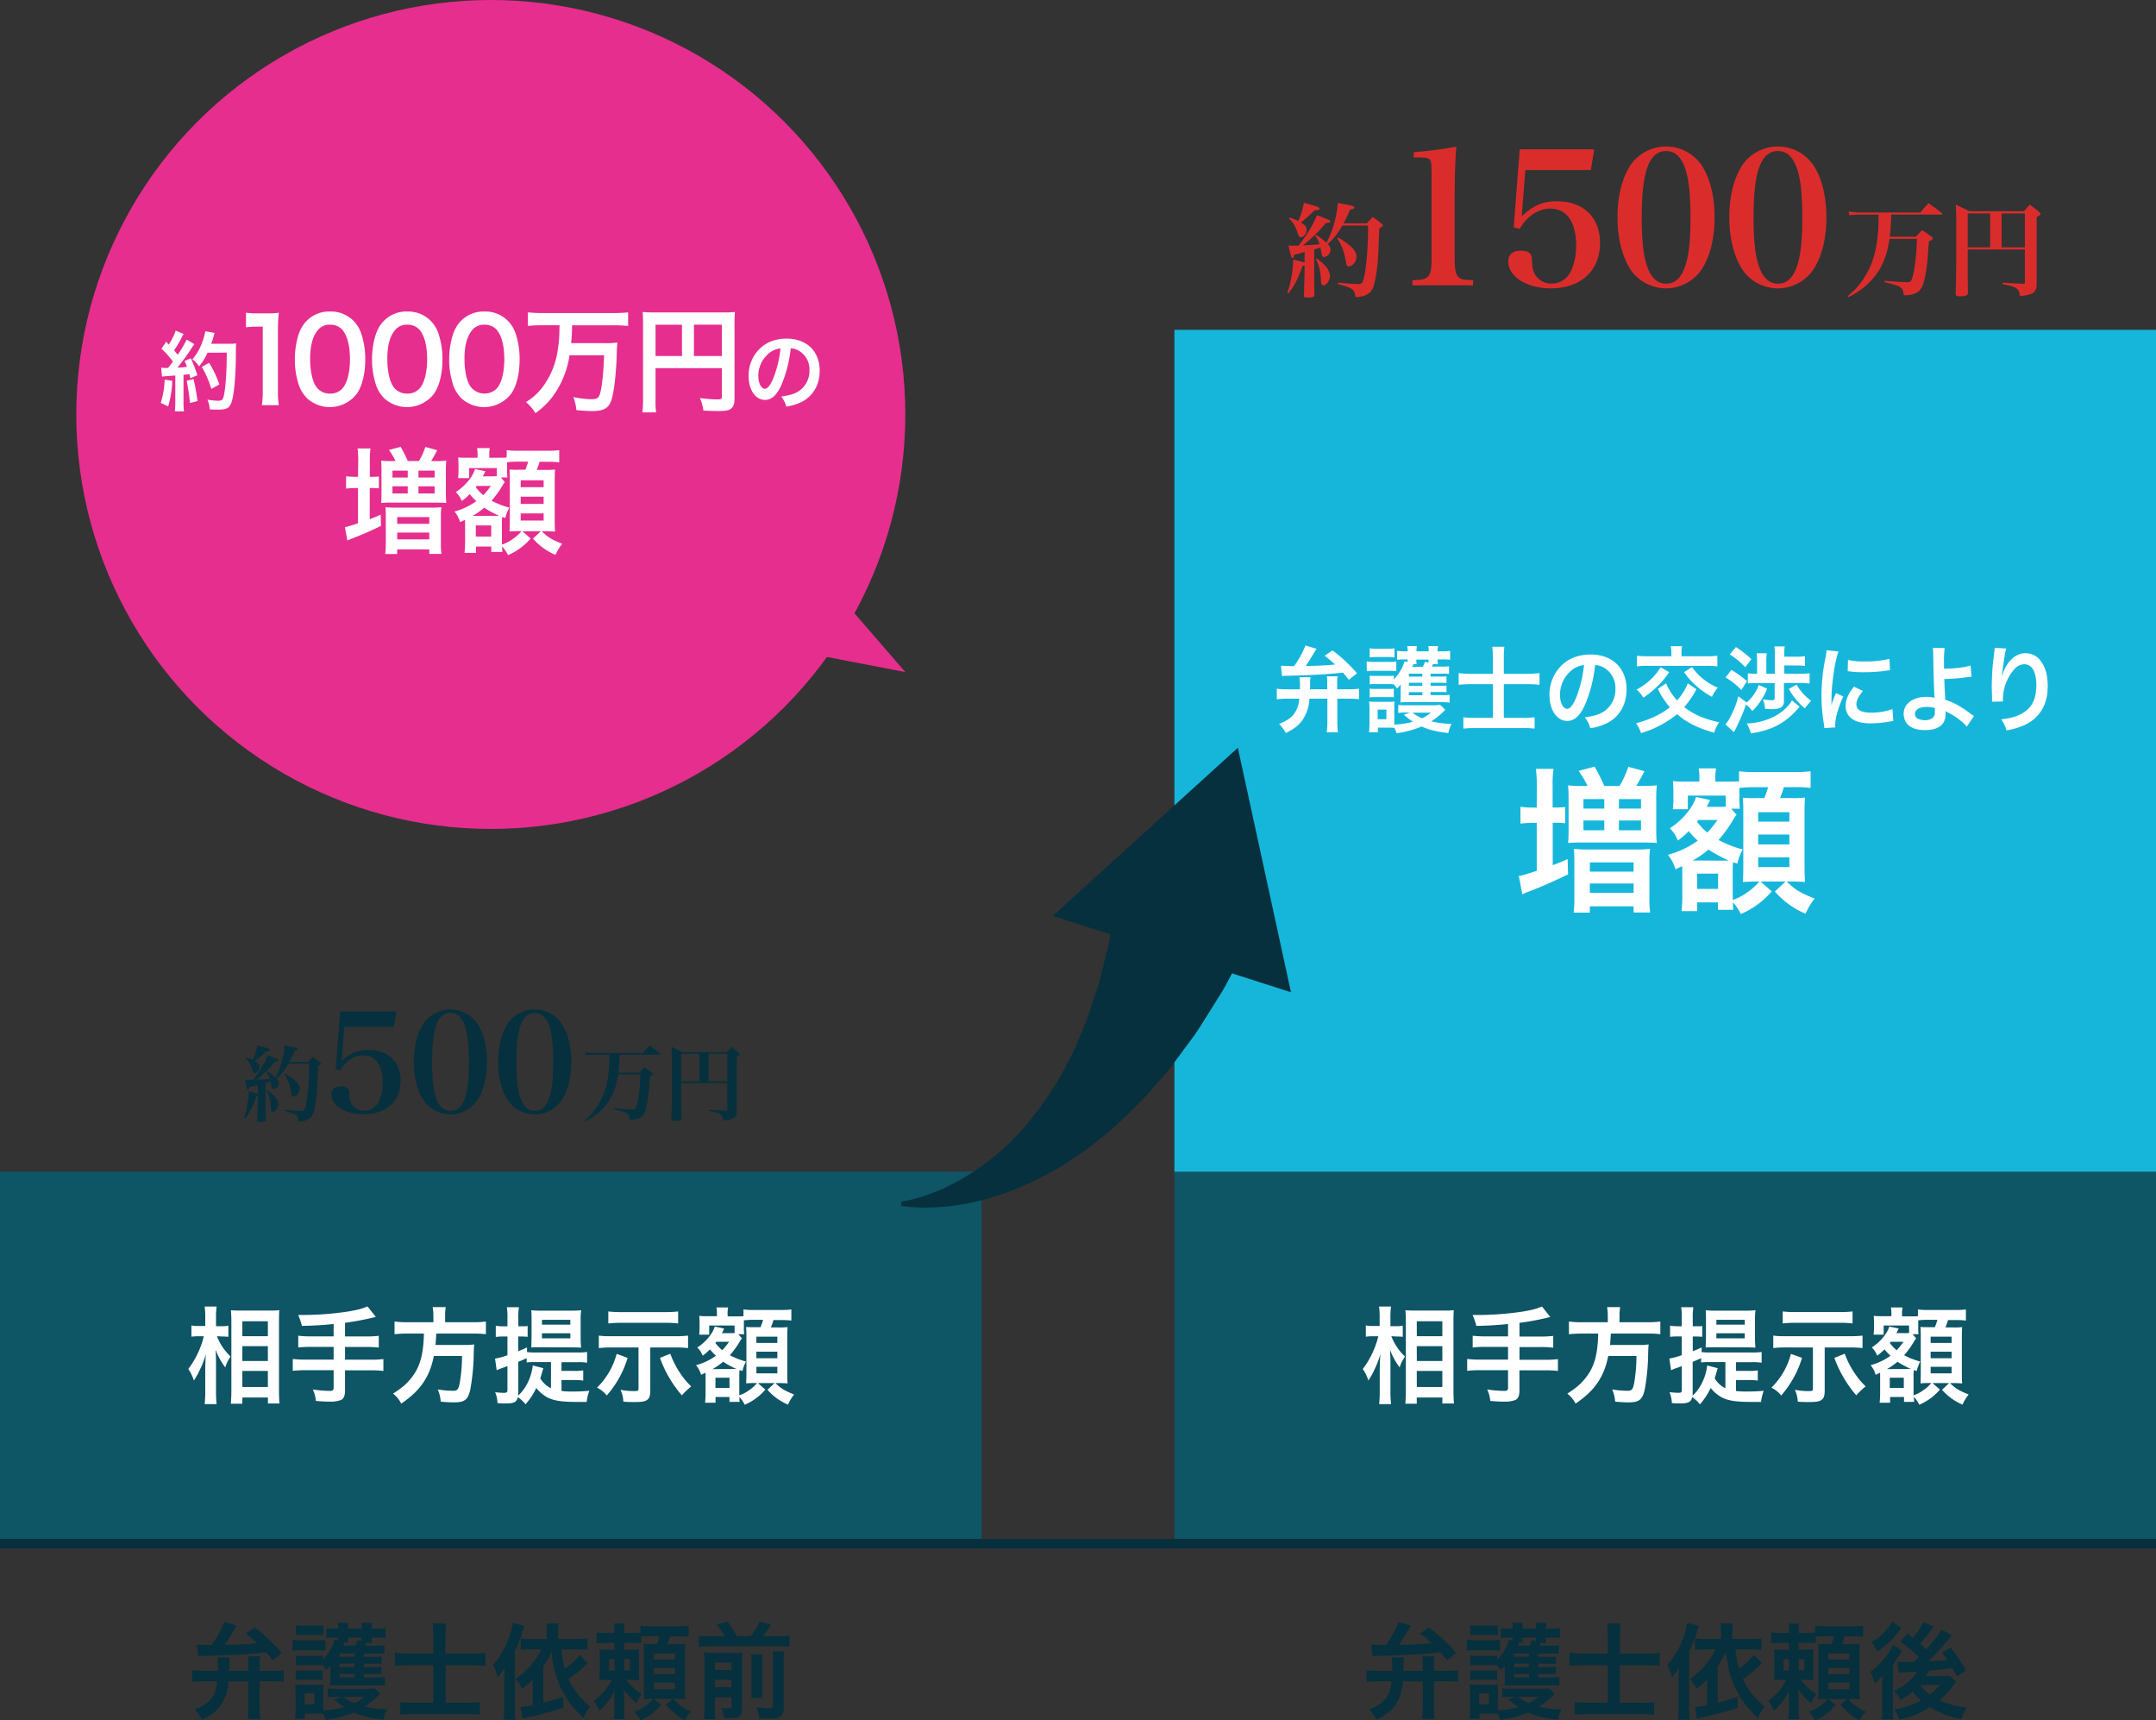<svg id="レイヤー_1" data-name="レイヤー 1" xmlns="http://www.w3.org/2000/svg" viewBox="0 0 988 788.09"><rect x="0" y="0" width="988" height="788.09" fill="#333333" stroke="none"/><defs><style>.cls-1{fill:#0e5566;}.cls-1,.cls-2,.cls-9{fill-rule:evenodd;}.cls-2{fill:#16b6db;}.cls-3,.cls-8{isolation:isolate;}.cls-4,.cls-8{fill:#06303d;}.cls-5{fill:#fff;}.cls-6{fill:#db2c2c;}.cls-7,.cls-9{fill:#e62e8e;}</style></defs><g id="アートボード_1" data-name="アートボード 1"><path id="長方形_664" data-name="長方形 664" class="cls-1" d="M607.18,621.72H1057V790H607.18Z" transform="translate(-69 -84.89)"/><path id="長方形_664-2" data-name="長方形 664" class="cls-1" d="M69,621.72H518.82V790H69Z" transform="translate(-69 -84.89)"/><path id="長方形_664-2-2" data-name="長方形 664-2" class="cls-2" d="M607.18,236H1057V621.72H607.18Z" transform="translate(-69 -84.89)"/><g id="約118万円"><g class="cls-3"><path class="cls-4" d="M187.17,582c-2,.56-2,.56-3.85,1-.16.86-.34,1.2-.65,1.2s-.41-.11-1.47-4.64c1.32.08,1.7.08,2.8.08.15,0,.45,0,.9,0a51.39,51.39,0,0,0,3.32-4.64,37.55,37.55,0,0,0,3.51-6.64c1.1.41,2,.75,2.53,1,1.82.68,2.38,1,2.38,1.28s-.41.57-1.7.64a48.53,48.53,0,0,1-8.49,8.3c2.64-.11,4.94-.26,6.19-.41a10.93,10.93,0,0,0-1.59-3.17l.31-.3a22,22,0,0,1,3.88,2.94,33.55,33.55,0,0,0,2.5-6.07,37.51,37.51,0,0,0,1.7-8.68c1.28.22,2.3.45,2.9.56,2.46.46,3.21.72,3.21,1.13s-.53.65-1.62.76a43.25,43.25,0,0,1-2.38,5.09h8.64c.91-1,1.21-1.32,2.16-2.34,1.51,1.06,1.92,1.36,3.28,2.42.34.3.45.49.45.68s-.34.6-1.28,1.06c-.45,11.92-.6,13.81-1.28,17.73-.65,3.7-1.21,5.13-2.42,6.15a6.53,6.53,0,0,1-3.62,1.44,8,8,0,0,1-1.06.11c-.42,0-.53-.15-.57-.68a2.94,2.94,0,0,0-1.32-2.38c-.79-.49-1.43-.71-5-1.77l0-.49c4.91.41,6.11.49,7.7.49,1.17,0,1.47-.45,2-2.91a103.14,103.14,0,0,0,1.4-17.54c0-.27,0-.65,0-1.17H201.1a25.41,25.41,0,0,1-5.4,6.86,2.7,2.7,0,0,1-1.36,4.8c-.49,0-.76-.42-.94-1.51-.12-.72-.23-1.25-.42-2a20,20,0,0,1-2.27.72v8c0,1.77,0,5.58.08,8.75a1.14,1.14,0,0,1-.11.61c-.23.34-1,.49-2.42.49-1.06,0-1.32-.15-1.32-.76.15-5.66.23-8.71.23-9.09v-2c-.31.08-.38.08-.72.15-1.74,4.91-3,7.36-5.29,10.23l-.37-.23a40.61,40.61,0,0,0,2.15-11.51v-.83c2.11.53,2.94.72,4.23,1.13Zm-5.55-12.76a22.53,22.53,0,0,1,3.17,1.32,25.08,25.08,0,0,0,2.07-6.75c4.87,1.28,5.82,1.62,5.82,2.11s-.46.53-1.78.64a67.77,67.77,0,0,1-5.13,4.53c1.7,1,2.08,1.55,2.08,2.68,0,1.44-1,2.76-2.12,2.76-.56,0-.75-.27-1.24-1.78a12.12,12.12,0,0,0-3.14-5.21Zm9.85,15.06a18.6,18.6,0,0,1,3.21,2.72,6.12,6.12,0,0,1,1.81,3.85c0,1.58-1.32,3.47-2.45,3.47a.76.76,0,0,1-.72-.53,6.79,6.79,0,0,1-.23-2,17.75,17.75,0,0,0-1.85-7.21Zm8.08-7.66c4.79,2.87,6.79,4.94,6.79,7,0,1.81-1.43,3.66-2.83,3.66-.6,0-.9-.45-1-1.59a32.27,32.27,0,0,0-1.1-4.49,21.37,21.37,0,0,0-2.11-4.3Z" transform="translate(-69 -84.89)"/></g><g class="cls-3"><path class="cls-4" d="M225.54,571c3.9-3.65,7.36-5.09,12.14-5.09,9.19,0,14.91,5.4,14.91,14.15,0,9.37-6.6,15.34-17.05,15.34-8.24,0-14.66-4-14.66-9.12,0-2.39,1.57-3.64,4.47-3.64a4,4,0,0,1,3.14,1.07c.44.5.57,1,.63,2.83a7.4,7.4,0,0,0,1.76,5.15,6.68,6.68,0,0,0,4.91,2.08A7.26,7.26,0,0,0,242,590.6a18.23,18.23,0,0,0,2.39-9.68c0-7.93-3.27-12.52-8.93-12.52-4.16,0-8.06,2.58-10.58,6.85l-2.07-.5,2.07-26.42h25.74l-1.13,7H226.79Z" transform="translate(-69 -84.89)"/><path class="cls-4" d="M263.23,553.55a15.11,15.11,0,0,1,24.35,0c3,4.47,4.59,10.63,4.59,17.87s-1.57,13.39-4.59,17.8a15,15,0,0,1-24.35,0c-3-4.47-4.6-10.7-4.6-17.8S260.2,558.08,263.23,553.55ZM269,588.4q2.08,5.48,6.42,5.47c3.21,0,5.41-2.14,6.8-6.54,1.13-3.46,1.64-8.49,1.64-15.91,0-8.18-.63-13.4-2-17s-3.46-5.48-6.42-5.48c-5.85,0-8.43,6.86-8.43,22.46C267,579.41,267.63,584.81,269,588.4Z" transform="translate(-69 -84.89)"/><path class="cls-4" d="M301.86,553.55a15.11,15.11,0,0,1,24.35,0c3,4.47,4.59,10.63,4.59,17.87s-1.57,13.39-4.59,17.8a15,15,0,0,1-24.35,0c-3-4.47-4.6-10.7-4.6-17.8S298.84,558.08,301.86,553.55Zm5.79,34.85q2.07,5.48,6.42,5.47c3.2,0,5.41-2.14,6.79-6.54,1.13-3.46,1.64-8.49,1.64-15.91,0-8.18-.63-13.4-2-17S317,549,314.07,549c-5.86,0-8.44,6.86-8.44,22.46C305.63,579.41,306.26,584.81,307.65,588.4Z" transform="translate(-69 -84.89)"/></g><path class="cls-4" d="M352.9,568.15a67.91,67.91,0,0,1-.57,8.19H362c1-1.06,1.32-1.4,2.3-2.46,1.59,1.06,2.08,1.4,3.52,2.46.34.26.45.41.45.56,0,.34-.34.61-1.47,1.21-.61,8.38-.65,9.06-1.25,12.23-.83,4.53-1.85,6.3-4.11,7.09A13.06,13.06,0,0,1,358,598c-.34,0-.49-.15-.53-.61a3,3,0,0,0-1.58-2.64c-.79-.41-.79-.41-5.48-1.66l.08-.45c3.62.3,7.1.53,8.49.53,1,0,1.29-.27,1.66-1.36.95-2.6,1.7-9,1.82-14.68h-10.2c-.86,6.15-2.71,10.6-5.92,14.45a27.13,27.13,0,0,1-9.29,7.06l-.23-.38a27,27,0,0,0,6-6.72,32.2,32.2,0,0,0,4.95-14.71,64.46,64.46,0,0,0,.45-8.68h-6.79a27.13,27.13,0,0,0-4,.23l-.27-1.4a21.32,21.32,0,0,0,4.31.38h22.16c1.28-1.51,1.7-2,3.05-3.44,2.12,1.55,2.8,2,4.87,3.62.16.19.23.27.23.38s-.15.23-.38.23Z" transform="translate(-69 -84.89)"/><path class="cls-4" d="M381.17,589c0,1.47,0,2,.08,7.92,0,.61-.11.91-.38,1.06a5.67,5.67,0,0,1-2.45.41c-1.44,0-1.7-.18-1.74-1.16.19-5.4.23-9.06.23-18.65,0-10,0-11.51-.19-14.07,2.23,1,2.87,1.36,5.06,2.45h20.16c.9-1.06,1.2-1.36,2.19-2.45,1.47,1.13,1.92,1.47,3.35,2.68.42.37.53.56.53.71,0,.38,0,.42-1.39,1.17v15.89c0,6.91,0,6.91,0,9.25-.07,1.77-.56,2.6-1.92,3.2a12.42,12.42,0,0,1-3.89.83c-.34,0-.45-.11-.49-.49a3,3,0,0,0-.6-1.73,4.22,4.22,0,0,0-2.53-1.44c-.57-.15-.76-.18-3.17-.71v-.53c3.17.22,3.47.22,7.55.41h.18c.38,0,.53-.15.53-.56V581.05H381.17Zm8.31-21.25h-8.31v12.53h8.31Zm12.83,12.53V567.73h-8.6v12.53Z" transform="translate(-69 -84.89)"/></g><g class="cls-3"><path class="cls-4" d="M173.74,855.23a21.7,21.7,0,0,1-3.25,10.46c-2,2.93-4.13,4.7-8.82,7.1a21.14,21.14,0,0,0-3.48-4.65c3.9-1.59,5.89-2.93,7.52-4.95s2.41-4.36,2.83-8h-6.17a45.38,45.38,0,0,0-5.34.28v-5.37a44.56,44.56,0,0,0,5.38.28h6.45v-1.24a25.64,25.64,0,0,0-.23-4.95h5.66a17.71,17.71,0,0,0-.23,3.94c0,.38,0,1.54-.09,2.25h8.87v-3.36a21.65,21.65,0,0,0-.24-3.26h5.62a13.35,13.35,0,0,0-.28,3.26v3.36h5.76a38.07,38.07,0,0,0,5.34-.28v5.37a40.79,40.79,0,0,0-5.34-.28h-5.76v11.61a38.9,38.9,0,0,0,.33,5.62h-5.76a41.89,41.89,0,0,0,.33-5.62V855.23Zm-14.58-16.85c1.86.09,3.48.14,6.73.19A46,46,0,0,0,171.74,828l5.67,1.68c-.47.77-.52.81-1.07,1.77-1.72,3-3.3,5.43-4.41,7.06,7.8-.19,10.58-.34,15-.77a68.74,68.74,0,0,0-5.34-4.46l4-2.79a78.38,78.38,0,0,1,12.53,11.72L194,845.63c-1.49-1.88-1.95-2.45-3-3.7-8.5.91-15.83,1.34-28.32,1.63a25.16,25.16,0,0,0-2.83.14Z" transform="translate(-69 -84.89)"/><path class="cls-4" d="M203,836.17a20.13,20.13,0,0,0,3.76.24h7.61a24.57,24.57,0,0,0,3.76-.19v4.89a30.46,30.46,0,0,0-3.53-.14h-7.84a27.8,27.8,0,0,0-3.76.19Zm40.19,24.72a36.67,36.67,0,0,1-7.14,5.9,45.86,45.86,0,0,0,10.35,1.3,19.74,19.74,0,0,0-1.67,4.7c-6.13-.71-9.84-1.63-13.6-3.31-3.25,1.44-6.87,2.4-12.82,3.41a16.07,16.07,0,0,0-1.11-2.78c-1-.05-1.76-.1-2.65-.1h-5.8v2.35h-4.55c.14-1.44.24-3.17.24-4.65v-7.35a29.76,29.76,0,0,0-.19-3.69,29.42,29.42,0,0,0,3.11.14h7.15a17.4,17.4,0,0,0,2.78-.14,19.37,19.37,0,0,0-.14,3.45v8.35A40,40,0,0,0,226.7,867a37.84,37.84,0,0,1-4.64-3.56l3.25-1.1H223a29.1,29.1,0,0,0-3.81.19v-4.08a34.35,34.35,0,0,0,3.81.15h14.15a20.51,20.51,0,0,0,3.48-.2Zm-7.52-7.49h6.6a24.61,24.61,0,0,0,3.15-.14v4a20.8,20.8,0,0,0-3.76-.24H223.45a29.51,29.51,0,0,0-3.2.15,25.61,25.61,0,0,0,.14-3.46v-3.36c0-.34,0-1.54.09-2.4a19.24,19.24,0,0,1-1.95,2.06,16.9,16.9,0,0,0-1.67-2.11,19.72,19.72,0,0,0-2.79-.14h-6.59a17.39,17.39,0,0,0-2.92.14v-4.51a17.09,17.09,0,0,0,2.92.14h6.59a15.56,15.56,0,0,0,2.84-.14v1.92a22,22,0,0,0,5.47-9.27l1.58.44v-1.3H222.1a28.55,28.55,0,0,0-3.52.19v-4.56a28.51,28.51,0,0,0,3.94.24H224a13.88,13.88,0,0,0-.18-2.64h4.92a9.67,9.67,0,0,0-.19,2.64h6.22a11.52,11.52,0,0,0-.19-2.64h4.92a11.74,11.74,0,0,0-.23,2.64h2.42a22.1,22.1,0,0,0,4-.24v4.56a30.55,30.55,0,0,0-3.95-.19h-2.46a10.41,10.41,0,0,0,.19,2.4H237c-.33.62-.47.86-.7,1.3h5.34a19.85,19.85,0,0,0,3.53-.2v3.94a20.43,20.43,0,0,0-3.44-.14h-6v1.48h5.16a19.08,19.08,0,0,0,3-.14v3.46a20.78,20.78,0,0,0-3-.15H235.7v1.54h5.11a19,19,0,0,0,3-.15V852a21.73,21.73,0,0,0-3-.14H235.7Zm-31.14-23.95a19.87,19.87,0,0,0,3.76.24h5.15a20.2,20.2,0,0,0,3.76-.24v4.65a27.42,27.42,0,0,0-3.76-.19h-5.15a28.68,28.68,0,0,0-3.76.19Zm0,20.64a17.09,17.09,0,0,0,2.92.14H214a15.81,15.81,0,0,0,2.88-.14v4.51a17.27,17.27,0,0,0-2.93-.14h-6.54a17.07,17.07,0,0,0-2.88.14Zm4.08,15.65h4.46v-5h-4.46Zm22.84-23.28h-6.87v1.48h6.87Zm0,4.65h-6.87v1.54h6.87Zm-6.87,4.71v1.58h6.87v-1.58Zm2.32-14.36c-.14.34-.14.34-.65,1.4h5.48a14.53,14.53,0,0,0,1.11-2.6l1.81.48c0-.67,0-.91,0-1.58h-6.22a12.56,12.56,0,0,0,.14,2.3Zm-.51,24.87a23.66,23.66,0,0,0,5,2.88,22.09,22.09,0,0,0,4.5-2.88Z" transform="translate(-69 -84.89)"/><path class="cls-4" d="M267.55,834.15a48.26,48.26,0,0,0-.28-5.47h6.17a49.08,49.08,0,0,0-.28,5.52v8.3H285a55.66,55.66,0,0,0,6.45-.33v6a50.94,50.94,0,0,0-6.26-.33h-12V865H283a37.71,37.71,0,0,0,5.85-.29v5.81a38.87,38.87,0,0,0-5.8-.29H258.26a47.87,47.87,0,0,0-5.85.29v-5.81a43.66,43.66,0,0,0,5.81.29h9.33V847.79H256.78a60.5,60.5,0,0,0-6.78.33v-6a55.84,55.84,0,0,0,6.78.33h10.77Z" transform="translate(-69 -84.89)"/><path class="cls-4" d="M300.08,854.07c0-1.49.05-2.59.14-5.23a24.61,24.61,0,0,1-3.15,4.56,26.46,26.46,0,0,0-2.14-5.76,37.33,37.33,0,0,0,7.38-12.77,39.89,39.89,0,0,0,1.72-6.48l5.29,1.44a19.79,19.79,0,0,0-.7,2.16,59.16,59.16,0,0,1-3.71,9.46v25.73c0,2.16.09,3.74.23,5.57h-5.33a42.94,42.94,0,0,0,.27-5.62Zm38.21-7.15a71.87,71.87,0,0,1-8.78,7.3c2.51,5.23,5.11,8.45,10,12.53a25.76,25.76,0,0,0-3.11,5.23c-8.87-8-13.42-17.43-14.67-30.48a31.5,31.5,0,0,1-3.76,6.72V865c3.2-.82,4.87-1.3,9.19-2.79v5.09a165.39,165.39,0,0,1-16.57,4.51c-1.44.34-1.53.39-2.18.58l-.84-5.47a36.55,36.55,0,0,0,5.57-.82V854.41a32.16,32.16,0,0,1-4.87,4.18,29.84,29.84,0,0,0-3-4.56A32.8,32.8,0,0,0,317,840.54h-4.55a35.24,35.24,0,0,0-4.83.24v-5.24a32.53,32.53,0,0,0,4.88.24h7v-3.69a17.11,17.11,0,0,0-.23-3.41H325a19.52,19.52,0,0,0-.23,3.41v3.69H333a37.68,37.68,0,0,0,5.2-.28v5.32a41,41,0,0,0-5.2-.28h-6.78a55.77,55.77,0,0,0,1.62,8.88,27.4,27.4,0,0,0,6.78-6.39Z" transform="translate(-69 -84.89)"/><path class="cls-4" d="M362.79,837.7c-1.11-.09-2.09-.14-3.94-.14H355v3.17h3.06a26.81,26.81,0,0,0,3.86-.19,27.2,27.2,0,0,0-.14,3.84v6.38a35.7,35.7,0,0,0,.14,3.89,36.89,36.89,0,0,0-3.76-.14h-2.05a23.88,23.88,0,0,0,7,6.52,16.5,16.5,0,0,0-2.46,4.28c-.42-.44-.42-.44-1.81-1.73a25.2,25.2,0,0,1-4-4.71c.13,2.21.18,3.8.18,5.57v3.22a25,25,0,0,0,.28,4.89h-5a32.13,32.13,0,0,0,.23-4.89v-3c0-1.72.05-3.21.14-5.18a32.34,32.34,0,0,1-7,9.31,12.74,12.74,0,0,0-2.6-4.51,30.31,30.31,0,0,0,8.3-9.74h-1.81c-1.9,0-2.55,0-3.89.14a38.82,38.82,0,0,0,.18-4.37v-5.52a37.51,37.51,0,0,0-.18-4.22,34.93,34.93,0,0,0,4.5.19h2.36v-3.17h-3.1a46.32,46.32,0,0,0-5.06.19v-5a33.57,33.57,0,0,0,5.06.24h3.1a24.29,24.29,0,0,0-.23-4.32h4.92a21.31,21.31,0,0,0-.23,4V833h3.85a33.3,33.3,0,0,0,3.67-.14v-3.17a33,33,0,0,0,4.92.29H379.6a31.77,31.77,0,0,0,5-.24v5.09a32,32,0,0,0-5-.24h-3.44c-.46,1.44-.83,2.49-1.3,3.6h3.67A44.32,44.32,0,0,0,383,838c-.09,1.3-.14,2.74-.14,4.56v15.84c0,1.88.05,3.6.14,5-1.58-.1-2.6-.15-3.95-.15h-1.29a18.47,18.47,0,0,0,8.12,5.81,14.45,14.45,0,0,0-3.11,4,30.38,30.38,0,0,1-8.59-7.16l3.06-2.64h-8.58l3.29,2.69c-3.52,3.89-5.52,5.38-9.47,7.11a12.79,12.79,0,0,0-2.87-3.94,19.13,19.13,0,0,0,6.63-3.7,14.54,14.54,0,0,0,2-2.16h-.65a34.57,34.57,0,0,0-3.62.15c.09-1.49.09-2.31.09-4.37V842.5c0-2.16,0-3.12-.14-4.46,1.07.05,1.91.1,3.95.1H370a30.35,30.35,0,0,0,1.25-3.6h-5.11a26.74,26.74,0,0,0-3.34.14Zm-14.67,7.35v5.14h2.46v-5.14Zm6.92,5.14h2.6v-5.14H355Zm13.6-5h9.66v-2.73h-9.66Zm0,6.72h9.66v-2.78h-9.66Zm0,6.92h9.66v-3h-9.66Z" transform="translate(-69 -84.89)"/><path class="cls-4" d="M401.13,834.54a29.66,29.66,0,0,0-3.76-5.29l5-1.48a40.57,40.57,0,0,1,4.31,6.77H413a25.39,25.39,0,0,0,4.08-6.72l5.25,1.48a49.5,49.5,0,0,1-3.71,5.24h7.14a32.82,32.82,0,0,0,5-.29v5.18a27.32,27.32,0,0,0-5-.29H394.22a28.59,28.59,0,0,0-5,.29v-5.18a30.2,30.2,0,0,0,5,.29Zm-4.5,32.78a30.08,30.08,0,0,0,.28,5.14h-5.34a43.19,43.19,0,0,0,.23-5.47V846.3c0-2.36,0-3.12-.14-4.32a39.69,39.69,0,0,0,4.37.19h9a26.59,26.59,0,0,0,4.13-.19c-.09,1.15-.14,2.25-.14,4.8v20.64c0,3.7-1,4.61-5.33,4.61-.7,0-1.26,0-2.93,0a19.15,19.15,0,0,0-1.11-4.71,25.09,25.09,0,0,0,3.25.29c1.11,0,1.34-.19,1.34-1v-4.08h-7.61ZM404.24,850v-3.36h-7.61V850Zm0,7.87v-3.36h-7.61v3.36Zm14.3-15.07a27.78,27.78,0,0,0-.23,4.56v10.27a42.65,42.65,0,0,0,.18,5.19h-5.24a43.8,43.8,0,0,0,.18-5.14V847.35a29.26,29.26,0,0,0-.23-4.51Zm9.89-1.3a28.52,28.52,0,0,0-.28,5.09v20.21c0,2.12-.33,3.36-1.07,4.13-1,1-2.23,1.3-5.2,1.3-1.11,0-2.09,0-5-.19a17.72,17.72,0,0,0-1.44-5.09,38.63,38.63,0,0,0,5.66.52c1.91,0,2.14-.19,2.14-1.53V846.49a32.92,32.92,0,0,0-.23-5Z" transform="translate(-69 -84.89)"/></g><g class="cls-3"><path class="cls-5" d="M706.59,697.08a25.47,25.47,0,0,0,6.24,9.3c-.23.39-.41.72-.55.92a15,15,0,0,0-1.87,4.09A31.45,31.45,0,0,1,706,703.3c.14,2.79.18,4,.18,6.6v12.38a51.17,51.17,0,0,0,.28,5.92H701a52.14,52.14,0,0,0,.27-5.92v-9.92c0-2.12.14-5.54.33-7.23a40.35,40.35,0,0,1-2.79,7.32,29.52,29.52,0,0,1-2.75,4.92,19.1,19.1,0,0,0-2.56-5.26,40.88,40.88,0,0,0,7.12-15H698.3a21.29,21.29,0,0,0-3.4.2v-5.16a15.5,15.5,0,0,0,3.45.24h2.88v-3.9a33.31,33.31,0,0,0-.27-5h5.49a34.61,34.61,0,0,0-.28,5v4h2.66a13,13,0,0,0,3-.24v5.11a28.8,28.8,0,0,0-2.94-.15ZM713,728c.14-1.78.24-3.8.24-6.16V690.29c0-1.64-.05-2.79-.19-5.1,1.26.09,2.14.14,4.15.14h14a27.48,27.48,0,0,0,4-.19c-.09,1.4-.14,2.7-.14,4.91V721.8c0,2.55.09,4.62.23,6.12h-5.31v-2.75H718.24V728Zm5.27-30.93h11.69v-6.84H718.24Zm0,11.37h11.69v-6.79H718.24Zm0,11.9h11.69V713H718.24Z" transform="translate(-69 -84.89)"/><path class="cls-5" d="M760.07,691.5c-6.1.58-8.43.72-14.53.86a28.37,28.37,0,0,0-1.73-5h2.29A139,139,0,0,0,767,685.76c4.42-.77,6.1-1.2,8.61-2.31l3.82,4.82a121.67,121.67,0,0,1-14.11,2.7v6.26h9.64a45.1,45.1,0,0,0,5.82-.29v5.4a45.24,45.24,0,0,0-5.73-.29h-9.73v5.83h11.92a43.49,43.49,0,0,0,5.69-.29V713a45.46,45.46,0,0,0-5.69-.29H765.29v9.44c0,2.12-.65,3.61-1.82,4.15a14.5,14.5,0,0,1-5.22.77c-1.39,0-3.68-.1-6.33-.34a15,15,0,0,0-1.4-5.25,56.35,56.35,0,0,0,7.78.67c1.35,0,1.77-.33,1.77-1.49v-8h-13a45.72,45.72,0,0,0-5.73.29v-5.44a43.75,43.75,0,0,0,5.73.29h13v-5.83H749.68a50.59,50.59,0,0,0-5.82.29v-5.4a44.51,44.51,0,0,0,5.78.29h10.43Z" transform="translate(-69 -84.89)"/><path class="cls-5" d="M805.77,687.74a19.5,19.5,0,0,0-.33-4h6a22.88,22.88,0,0,0-.28,4v2.94H824a37.88,37.88,0,0,0,5.86-.34v5.83a40.35,40.35,0,0,0-5.68-.29h-17c-.23,3.61-.23,3.76-.37,5.2h12.9a27.55,27.55,0,0,0,4.8-.24,1.14,1.14,0,0,1-.05.48c-.09.73-.09,1.31-.18,3.38a97.63,97.63,0,0,1-1.59,16.9c-1.07,4.58-2.6,5.78-7.26,5.78-1.63,0-2.7,0-6.29-.33a16.16,16.16,0,0,0-1.35-5.59,43.22,43.22,0,0,0,7,.63c2,0,2.52-.53,3.13-3.86a74.37,74.37,0,0,0,1-12.09H806c-2,9.68-6.15,15.85-15,21.82a13.32,13.32,0,0,0-3.77-4.57c4.1-2.65,6.1-4.34,8.33-7.13,4-5,5.6-10.55,5.83-20.38H793.8a49.74,49.74,0,0,0-5.83.29v-5.83a40.29,40.29,0,0,0,5.83.34h12Z" transform="translate(-69 -84.89)"/><path class="cls-5" d="M864.51,722.18a37.37,37.37,0,0,0,5,.24,77.36,77.36,0,0,0,7.73-.33,21.29,21.29,0,0,0-1.21,5.1c-1.58,0-3.35,0-4.71,0-6.66,0-10.34-.58-13.18-2a17.2,17.2,0,0,1-5.22-4.39A31.24,31.24,0,0,1,848,728.3a16.87,16.87,0,0,0-3.54-3.32c-.46,2.21-1.72,2.89-5.45,2.89-1,0-2.19,0-3.86-.15a14.73,14.73,0,0,0-1.08-5,37.32,37.32,0,0,0,4,.29c1.35,0,1.63-.24,1.63-1.45V710.77c-1.07.43-1.63.62-2.51.91-1.12.43-1.77.68-2.42,1L834,707.3a31.11,31.11,0,0,0,5.68-1.54v-8.58h-2a28.93,28.93,0,0,0-3.35.19v-5.15a15.87,15.87,0,0,0,3.44.29h1.91V688.7a26.82,26.82,0,0,0-.28-4.91H845a26.28,26.28,0,0,0-.28,4.86v3.86h1.54l2,0a2.22,2.22,0,0,1,.42-.05,1.41,1.41,0,0,1,.37-.09v5a24.14,24.14,0,0,0-2.75-.15h-1.58v6.75c1.72-.68,2.19-.87,4.05-1.74v2.12a27.94,27.94,0,0,0,3.87.19H872a25.6,25.6,0,0,0,4.28-.24v4.92a27,27,0,0,0-4.28-.24h-7.46v4h5.83a23,23,0,0,0,4.14-.24v4.68a23.74,23.74,0,0,0-4.14-.25h-5.83Zm-8.34-10.45c-.13.38-.32,1-.83,2.79-.19.63-.33,1.06-.56,1.88a11.6,11.6,0,0,0,4.89,4.53v-12h-7.55a23.41,23.41,0,0,0-3.59.19v-2c-1.58.73-2.09,1-3.86,1.69v14.31a10.47,10.47,0,0,1,0,1.2,20.16,20.16,0,0,0,4-5.3,23.91,23.91,0,0,0,2.66-8.53Zm-1.63-9.59c-1.86,0-2.6,0-3.91.1,0-.72.09-2.36.14-4.91v-7.62c0-1.87,0-3.32-.14-4.52a43.77,43.77,0,0,0,4.52.19H869a40.45,40.45,0,0,0,4.47-.19,28.69,28.69,0,0,0-.23,4.33v8c0,1.78,0,1.93.19,4.82-1.21-.1-2.7-.15-4.61-.15Zm1-10.35h13v-2.22h-13Zm0,6.26h13v-2.31h-13Z" transform="translate(-69 -84.89)"/><path class="cls-5" d="M894.79,707a46.54,46.54,0,0,1-9.55,17.24,13.79,13.79,0,0,0-4.47-3.61,33.44,33.44,0,0,0,8.94-15.46Zm-7.59-4.77a46.33,46.33,0,0,0-5.59.29V696.8a35.94,35.94,0,0,0,5.64.28h29.62a46.43,46.43,0,0,0,5.64-.28v5.73a46.92,46.92,0,0,0-5.59-.29H905.18v19.41c0,2.8-.37,3.86-1.54,4.68-1,.67-2.37.91-5.49.91-2,0-3.68,0-5.31-.19a14.58,14.58,0,0,0-1.31-5.4,34.64,34.64,0,0,0,5.83.58c2.18,0,2.42-.1,2.42-1.2V702.24Zm30.75-11a47.94,47.94,0,0,0-5.64-.29H891.49a52.82,52.82,0,0,0-5.55.29v-5.5a44.57,44.57,0,0,0,5.59.29h20.83a46.59,46.59,0,0,0,5.59-.29Zm-3.59,13.87a41.31,41.31,0,0,0,5.17,9.83,34.85,34.85,0,0,0,4.43,5.15,30.91,30.91,0,0,0-4.29,4.1A54.38,54.38,0,0,1,909.61,707Z" transform="translate(-69 -84.89)"/><path class="cls-5" d="M943.8,692.17H932.2v4.19h-4.61a23.6,23.6,0,0,0,.18-3.08V691c0-.87,0-2-.14-3.23a28.73,28.73,0,0,0,3.73.14h4.38v-1a14.94,14.94,0,0,0-.23-3h5.36a12.89,12.89,0,0,0-.24,3.08v1h3.82c1.91,0,2.75,0,3.45-.09v-3.08a31.76,31.76,0,0,0,4.89.24H965a34.17,34.17,0,0,0,4.89-.24v5.1a35.3,35.3,0,0,0-4.89-.24h-3.31c-.37,1.3-.65,2-1.16,3.37h3.07a32.07,32.07,0,0,0,4.57-.14c-.1,1.35-.14,2.45-.14,4.28V713.7c0,2.08,0,3.23.14,5-1.59-.1-2.89-.15-4-.15h-1.58c2.7,2.6,3.91,3.33,8.57,5.25a19.58,19.58,0,0,0-2.8,4.63,25.68,25.68,0,0,1-9.41-6.8l3.26-3.08h-7.64l3.41,3a25.78,25.78,0,0,1-9.46,6.93,15.15,15.15,0,0,0-2.47-3.61c0,1,.09,1.69.14,2.31h-4.66v-2.26h-6.38v2.65h-4.8a40,40,0,0,0,.23-4.48v-7.52c0-.67,0-1.06,0-1.78-.8.39-1.07.53-2.05,1a11.71,11.71,0,0,0-2.33-4.43,27.69,27.69,0,0,0,9.13-4.33,25.7,25.7,0,0,1-2.75-2.94,22.61,22.61,0,0,1-3.35,2.89,10.75,10.75,0,0,0-2.47-3.76c3.72-2.31,7.12-6.36,8-9.59l4.33.92c-.14.29-.18.39-.37.77-.28.58-.28.58-.7,1.35h3.73a13.76,13.76,0,0,0,2.14-.1Zm-.88,19.94c1,0,1.25,0,1.81,0a41.43,41.43,0,0,1-6.19-3.33,28.84,28.84,0,0,1-4.85,3.37Zm-7.5-12.47a2.44,2.44,0,0,1-.42.53,19.16,19.16,0,0,0,3.16,3.32,31.2,31.2,0,0,0,3.12-3.85ZM935,720.79h6.43v-4.68H935Zm12.11-22.74-.18.24c-.28.38-.33.43-.56.77a40.46,40.46,0,0,1-4.8,6.74,34.72,34.72,0,0,0,7.41,2.89,16.12,16.12,0,0,0-1.63,4.34L946,712.6a33.2,33.2,0,0,0-.1,3.32v8.24a16.6,16.6,0,0,0,4.52-2.36,17.24,17.24,0,0,0,3.63-3.28H952.7c-.79,0-2,.05-3.64.15.1-1.16.14-3.33.14-4.44V697.37c0-2.16,0-2.16-.14-4.52a38.53,38.53,0,0,0,3.92.09h2.7c.65-1.68.84-2.31,1.16-3.37h-4.05a40.06,40.06,0,0,0-4.75.24v3.13a23.11,23.11,0,0,0,.14,3.23h-2.7Zm6.62,2.12h9.6v-2.89h-9.6Zm0,7h9.6v-3h-9.6Zm0,6.94h9.6v-3h-9.6Z" transform="translate(-69 -84.89)"/></g><g class="cls-3"><path class="cls-5" d="M168.41,697.08a25.47,25.47,0,0,0,6.24,9.3c-.23.39-.41.72-.55.92a15,15,0,0,0-1.87,4.09,31.45,31.45,0,0,1-4.42-8.09c.14,2.79.18,4,.18,6.6v12.38a51.17,51.17,0,0,0,.28,5.92h-5.49a51.79,51.79,0,0,0,.28-5.92v-9.92c0-2.12.13-5.54.32-7.23a40.35,40.35,0,0,1-2.79,7.32,29.52,29.52,0,0,1-2.75,4.92,18.82,18.82,0,0,0-2.56-5.26,40.73,40.73,0,0,0,7.12-15h-2.28a21.29,21.29,0,0,0-3.4.2v-5.16a15.5,15.5,0,0,0,3.45.24h2.89v-3.9a33,33,0,0,0-.28-5h5.49a34.61,34.61,0,0,0-.28,5v4h2.66a13,13,0,0,0,3-.24v5.11a28.8,28.8,0,0,0-2.94-.15ZM174.79,728c.14-1.78.24-3.8.24-6.16V690.29c0-1.64-.05-2.79-.19-5.1,1.26.09,2.14.14,4.15.14h14a27.48,27.48,0,0,0,4-.19c-.09,1.4-.14,2.7-.14,4.91V721.8c0,2.55.09,4.62.23,6.12h-5.31v-2.75H180.06V728Zm5.27-30.93h11.69v-6.84H180.06Zm0,11.37h11.69v-6.79H180.06Zm0,11.9h11.69V713H180.06Z" transform="translate(-69 -84.89)"/><path class="cls-5" d="M221.89,691.5c-6.1.58-8.43.72-14.53.86a28.37,28.37,0,0,0-1.73-5h2.29a139,139,0,0,0,20.87-1.64c4.42-.77,6.1-1.2,8.61-2.31l3.82,4.82a121.67,121.67,0,0,1-14.11,2.7v6.26h9.64a45.39,45.39,0,0,0,5.83-.29v5.4a45.46,45.46,0,0,0-5.73-.29h-9.74v5.83H239a43.49,43.49,0,0,0,5.69-.29V713a45.46,45.46,0,0,0-5.69-.29H227.11v9.44c0,2.12-.65,3.61-1.82,4.15a14.5,14.5,0,0,1-5.22.77c-1.39,0-3.68-.1-6.33-.34a15,15,0,0,0-1.4-5.25,56.35,56.35,0,0,0,7.78.67c1.35,0,1.77-.33,1.77-1.49v-8h-13a45.72,45.72,0,0,0-5.73.29v-5.44a43.75,43.75,0,0,0,5.73.29h13v-5.83H211.5a50.59,50.59,0,0,0-5.82.29v-5.4a44.51,44.51,0,0,0,5.78.29h10.43Z" transform="translate(-69 -84.89)"/><path class="cls-5" d="M267.59,687.74a19.5,19.5,0,0,0-.33-4h6a22.88,22.88,0,0,0-.28,4v2.94h12.82a38.11,38.11,0,0,0,5.87-.34v5.83a40.61,40.61,0,0,0-5.69-.29H268.94c-.23,3.61-.23,3.76-.37,5.2h12.9a27.55,27.55,0,0,0,4.8-.24,1.14,1.14,0,0,1,0,.48c-.09.73-.09,1.31-.18,3.38a97.63,97.63,0,0,1-1.59,16.9c-1.07,4.58-2.6,5.78-7.26,5.78-1.63,0-2.7,0-6.29-.33a16.16,16.16,0,0,0-1.35-5.59,43.24,43.24,0,0,0,7,.63c2,0,2.51-.53,3.12-3.86a73.23,73.23,0,0,0,1-12.09H267.82c-1.95,9.68-6.15,15.85-14.95,21.82a13.21,13.21,0,0,0-3.77-4.57c4.1-2.65,6.1-4.34,8.34-7.13,4-5,5.59-10.55,5.82-20.38h-7.64a49.43,49.43,0,0,0-5.82.29v-5.83a40,40,0,0,0,5.82.34h12Z" transform="translate(-69 -84.89)"/><path class="cls-5" d="M326.33,722.18a37.37,37.37,0,0,0,5,.24,77.36,77.36,0,0,0,7.73-.33,21.29,21.29,0,0,0-1.21,5.1c-1.58,0-3.35,0-4.7,0-6.67,0-10.35-.58-13.19-2a17.2,17.2,0,0,1-5.22-4.39,31.24,31.24,0,0,1-4.89,7.47A16.87,16.87,0,0,0,306.3,725c-.46,2.21-1.72,2.89-5.45,2.89-1,0-2.19,0-3.86-.15a14.73,14.73,0,0,0-1.08-5,37.5,37.5,0,0,0,4,.29c1.35,0,1.63-.24,1.63-1.45V710.77c-1.07.43-1.63.62-2.51.91-1.12.43-1.77.68-2.42,1l-.75-5.34a31.11,31.11,0,0,0,5.68-1.54v-8.58h-2a28.93,28.93,0,0,0-3.35.19v-5.15a15.87,15.87,0,0,0,3.44.29h1.91V688.7a26.82,26.82,0,0,0-.28-4.91h5.55a27.2,27.2,0,0,0-.28,4.86v3.86H308l2,0a2.53,2.53,0,0,1,.42-.05,1.41,1.41,0,0,1,.37-.09v5a24.14,24.14,0,0,0-2.75-.15h-1.58v6.75c1.72-.68,2.19-.87,4.05-1.74v2.12a27.94,27.94,0,0,0,3.87.19h19.38a25.6,25.6,0,0,0,4.28-.24v4.92a27,27,0,0,0-4.28-.24h-7.46v4h5.83a22.88,22.88,0,0,0,4.14-.24v4.68a23.67,23.67,0,0,0-4.14-.25h-5.83ZM318,711.73c-.14.38-.33,1-.84,2.79-.19.63-.33,1.06-.56,1.88a11.6,11.6,0,0,0,4.89,4.53v-12h-7.55a23.41,23.41,0,0,0-3.59.19v-2c-1.58.73-2.09,1-3.86,1.69v14.31a10.47,10.47,0,0,1-.05,1.2,20.42,20.42,0,0,0,4.06-5.3,24.1,24.1,0,0,0,2.65-8.53Zm-1.64-9.59c-1.86,0-2.6,0-3.91.1.05-.72.09-2.36.14-4.91v-7.62c0-1.87,0-3.32-.14-4.52a43.77,43.77,0,0,0,4.52.19h13.88a40.45,40.45,0,0,0,4.47-.19,28.69,28.69,0,0,0-.23,4.33v8c0,1.78,0,1.93.19,4.82-1.21-.1-2.7-.15-4.61-.15Zm1-10.35h13v-2.22h-13Zm0,6.26h13v-2.31h-13Z" transform="translate(-69 -84.89)"/><path class="cls-5" d="M356.61,707a46.4,46.4,0,0,1-9.55,17.24,13.79,13.79,0,0,0-4.47-3.61,33.54,33.54,0,0,0,9-15.46ZM349,702.24a46.33,46.33,0,0,0-5.59.29V696.8a35.94,35.94,0,0,0,5.64.28h29.62a46.43,46.43,0,0,0,5.64-.28v5.73a46.92,46.92,0,0,0-5.59-.29H367v19.41c0,2.8-.37,3.86-1.54,4.68-1,.67-2.37.91-5.49.91-2,0-3.68,0-5.31-.19a14.58,14.58,0,0,0-1.31-5.4,34.64,34.64,0,0,0,5.83.58c2.19,0,2.42-.1,2.42-1.2V702.24Zm30.75-11a47.94,47.94,0,0,0-5.64-.29H353.31a53,53,0,0,0-5.55.29v-5.5a44.57,44.57,0,0,0,5.59.29h20.83a46.59,46.59,0,0,0,5.59-.29Zm-3.59,13.87a41.31,41.31,0,0,0,5.17,9.83,34.85,34.85,0,0,0,4.43,5.15,30.91,30.91,0,0,0-4.29,4.1A54.56,54.56,0,0,1,371.43,707Z" transform="translate(-69 -84.89)"/><path class="cls-5" d="M405.62,692.17H394v4.19h-4.61a23.67,23.67,0,0,0,.19-3.08V691c0-.87-.05-2-.14-3.23a28.43,28.43,0,0,0,3.72.14h4.38v-1a14.94,14.94,0,0,0-.23-3h5.36a12.89,12.89,0,0,0-.24,3.08v1h3.82c1.91,0,2.75,0,3.45-.09v-3.08a31.76,31.76,0,0,0,4.89.24h12.16a34.17,34.17,0,0,0,4.89-.24v5.1a35.3,35.3,0,0,0-4.89-.24h-3.31c-.37,1.3-.65,2-1.16,3.37h3.07a32.07,32.07,0,0,0,4.57-.14c-.1,1.35-.14,2.45-.14,4.28V713.7c0,2.08,0,3.23.14,5-1.59-.1-2.89-.15-4-.15h-1.58c2.7,2.6,3.91,3.33,8.57,5.25a19.58,19.58,0,0,0-2.8,4.63,25.68,25.68,0,0,1-9.41-6.8l3.27-3.08h-7.65l3.41,3a25.78,25.78,0,0,1-9.46,6.93,15.15,15.15,0,0,0-2.47-3.61c.05,1,.09,1.69.14,2.31h-4.66v-2.26h-6.38v2.65h-4.8a40,40,0,0,0,.23-4.48v-7.52c0-.67,0-1.06,0-1.78-.79.39-1.07.53-2.05,1a11.71,11.71,0,0,0-2.33-4.43,27.69,27.69,0,0,0,9.13-4.33,25.7,25.7,0,0,1-2.75-2.94A22.61,22.61,0,0,1,391,706a10.75,10.75,0,0,0-2.47-3.76c3.72-2.31,7.12-6.36,8-9.59l4.33.92c-.14.29-.18.39-.37.77-.28.58-.28.58-.7,1.35h3.73a13.7,13.7,0,0,0,2.14-.1Zm-.88,19.94c1,0,1.25,0,1.81,0a41.43,41.43,0,0,1-6.19-3.33,28.84,28.84,0,0,1-4.85,3.37Zm-7.5-12.47a2.17,2.17,0,0,1-.42.53,19.16,19.16,0,0,0,3.16,3.32,31.2,31.2,0,0,0,3.12-3.85Zm-.38,21.15h6.43v-4.68h-6.43ZM409,698.05l-.18.24c-.28.38-.33.43-.56.77a40.46,40.46,0,0,1-4.8,6.74,34.72,34.72,0,0,0,7.41,2.89,16.12,16.12,0,0,0-1.63,4.34l-1.35-.43a33.2,33.2,0,0,0-.1,3.32v8.24a16.6,16.6,0,0,0,4.52-2.36,17.52,17.52,0,0,0,3.64-3.28h-1.4c-.79,0-2,.05-3.64.15.1-1.16.14-3.33.14-4.44V697.37c0-2.16,0-2.16-.14-4.52a38.53,38.53,0,0,0,3.92.09h2.7c.65-1.68.84-2.31,1.16-3.37h-4.05a40.06,40.06,0,0,0-4.75.24v3.13a23.11,23.11,0,0,0,.14,3.23h-2.7Zm6.62,2.12h9.6v-2.89h-9.6Zm0,7h9.6v-3h-9.6Zm0,6.94h9.6v-3h-9.6Z" transform="translate(-69 -84.89)"/></g><g id="約760万円"><g class="cls-3"><path class="cls-6" d="M666.84,200.35c-2.48.7-2.48.7-4.78,1.26-.18,1.08-.42,1.5-.79,1.5s-.52-.14-1.83-5.75c1.64.09,2.11.09,3.47.09.18,0,.56,0,1.12,0a63.68,63.68,0,0,0,4.12-5.75,47.21,47.21,0,0,0,4.35-8.23c1.36.52,2.43.94,3.13,1.22,2.25.84,3,1.21,3,1.59s-.51.7-2.1.79A60.48,60.48,0,0,1,666,197.31c3.27-.14,6.13-.33,7.67-.51a13.33,13.33,0,0,0-2-3.93l.37-.38a28.2,28.2,0,0,1,4.82,3.65,42,42,0,0,0,3.09-7.53,45.67,45.67,0,0,0,2.11-10.75c1.59.28,2.85.56,3.6.7,3,.56,4,.89,4,1.4s-.66.8-2,.94a56.91,56.91,0,0,1-3,6.31h10.71c1.13-1.26,1.5-1.64,2.67-2.9,1.87,1.31,2.39,1.68,4.07,3,.42.38.56.61.56.84,0,.38-.42.75-1.59,1.31-.56,14.78-.75,17.12-1.59,22-.79,4.58-1.5,6.36-3,7.62a8.19,8.19,0,0,1-4.5,1.78,9.44,9.44,0,0,1-1.31.14c-.51,0-.65-.19-.7-.85a3.6,3.6,0,0,0-1.64-2.94c-1-.61-1.77-.89-6.22-2.2l.05-.61c6.08.52,7.58.61,9.54.61,1.45,0,1.83-.56,2.48-3.6,1-4.54,1.74-14,1.74-21.75,0-.33,0-.79-.05-1.45H684.11a31.35,31.35,0,0,1-6.7,8.51,3.34,3.34,0,0,1-1.68,5.94c-.61,0-.94-.51-1.17-1.87-.14-.89-.28-1.54-.52-2.52a29.07,29.07,0,0,1-2.8.89V209c0,2.2,0,6.93.09,10.85a1.33,1.33,0,0,1-.14.75c-.28.42-1.22.61-3,.61-1.31,0-1.63-.19-1.63-.94.18-7,.28-10.8.28-11.27v-2.52c-.38.09-.47.09-.89.19-2.16,6.07-3.75,9.11-6.55,12.67l-.47-.28a50.25,50.25,0,0,0,2.66-14.27v-1c2.63.65,3.66.88,5.25,1.4ZM660,184.54a28.13,28.13,0,0,1,3.93,1.64,31,31,0,0,0,2.57-8.37c6,1.59,7.21,2,7.21,2.62s-.56.65-2.2.79c-3.56,3.28-5.57,5.1-6.36,5.62,2.1,1.26,2.57,1.91,2.57,3.32,0,1.77-1.26,3.41-2.62,3.41-.7,0-.94-.33-1.55-2.2a14.82,14.82,0,0,0-3.88-6.45Zm12.21,18.66a23.39,23.39,0,0,1,4,3.37,7.62,7.62,0,0,1,2.25,4.77c0,2-1.64,4.3-3,4.3a.94.94,0,0,1-.89-.65c-.14-.37-.14-.37-.28-2.53a22,22,0,0,0-2.29-8.93Zm10-9.49c5.94,3.55,8.42,6.13,8.42,8.7,0,2.24-1.78,4.54-3.51,4.54-.75,0-1.12-.57-1.31-2a38.82,38.82,0,0,0-1.36-5.56,26,26,0,0,0-2.62-5.34Z" transform="translate(-69 -84.89)"/></g><g class="cls-3"><path class="cls-6" d="M716.26,213.25c3.84-.09,5-.26,6.26-1,1.92-1,2.5-3.24,2.5-8.68V164.43c-.08-4.34-.08-4.34-.25-5.11-.33-1.87-1.41-2.29-5.67-2.29h-2.25v-2.39c7.92-.68,14-1.53,19.52-2.55q-.75,9.06-.75,21.44v30c0,5.19.5,7.31,2,8.5,1.16.94,2.16,1.11,6.42,1.2v2.38H716.26Z" transform="translate(-69 -84.89)"/><path class="cls-6" d="M766.33,184c5.18-4.94,9.77-6.89,16.11-6.89,12.18,0,19.78,7.31,19.78,19.14,0,12.67-8.77,20.75-22.62,20.75-10.93,0-19.44-5.36-19.44-12.33,0-3.24,2.08-4.94,5.92-4.94,1.92,0,3.42.51,4.17,1.45.59.68.76,1.36.84,3.83.08,3.14.83,5.35,2.34,7a8.7,8.7,0,0,0,6.51,2.81,9.55,9.55,0,0,0,8.17-4.34c2-3.15,3.17-7.83,3.17-13.1,0-10.72-4.33-16.92-11.85-16.92-5.5,0-10.68,3.48-14,9.27l-2.76-.68,2.76-35.73h34.13L798,162.81H768Z" transform="translate(-69 -84.89)"/><path class="cls-6" d="M816.32,160.34a19.82,19.82,0,0,1,32.3,0c4,6,6.09,14.38,6.09,24.16s-2.09,18.11-6.09,24.07a19.7,19.7,0,0,1-32.3,0c-3.92-6-6.09-14.46-6.09-24.07C810.23,174.72,812.31,166.47,816.32,160.34ZM824,207.46q2.75,7.41,8.51,7.4c4.26,0,7.18-2.89,9-8.84,1.5-4.68,2.17-11.49,2.17-21.52,0-11.06-.83-18.12-2.67-23-1.83-5-4.59-7.4-8.51-7.4-7.76,0-11.18,9.27-11.18,30.37C821.33,195.3,822.16,202.61,824,207.46Z" transform="translate(-69 -84.89)"/><path class="cls-6" d="M867.56,160.34a19.82,19.82,0,0,1,32.3,0c4,6,6.09,14.38,6.09,24.16s-2.09,18.11-6.09,24.07a19.7,19.7,0,0,1-32.3,0c-3.92-6-6.09-14.46-6.09-24.07C861.47,174.72,863.55,166.47,867.56,160.34Zm7.68,47.12q2.75,7.41,8.51,7.4c4.25,0,7.18-2.89,9-8.84,1.5-4.68,2.17-11.49,2.17-21.52,0-11.06-.83-18.12-2.67-23-1.84-5-4.59-7.4-8.51-7.4-7.76,0-11.18,9.27-11.18,30.37C872.57,195.3,873.4,202.61,875.24,207.46Z" transform="translate(-69 -84.89)"/></g><path class="cls-6" d="M935.67,183.19a85.48,85.48,0,0,1-.7,10.15h12c1.26-1.31,1.63-1.73,2.85-3,2,1.31,2.57,1.73,4.35,3,.42.32.56.51.56.7,0,.42-.42.75-1.82,1.49-.75,10.39-.8,11.23-1.55,15.16-1,5.61-2.29,7.81-5.1,8.79a16.12,16.12,0,0,1-4.3.7c-.42,0-.61-.19-.66-.75a3.74,3.74,0,0,0-2-3.27c-1-.52-1-.52-6.79-2.06l.09-.56c4.5.37,8.8.65,10.53.65,1.22,0,1.6-.32,2.06-1.68,1.17-3.23,2.11-11.18,2.25-18.19H934.87c-1.07,7.62-3.37,13.14-7.34,17.91A33.75,33.75,0,0,1,916,221l-.28-.47a33.63,33.63,0,0,0,7.49-8.33c3.37-5.09,5.29-10.85,6.13-18.24.42-3.36.42-4,.56-10.75h-8.42a35,35,0,0,0-5,.28l-.33-1.73a26.65,26.65,0,0,0,5.34.47H949c1.59-1.88,2.11-2.44,3.79-4.26,2.62,1.92,3.46,2.52,6,4.49.19.23.28.33.28.47s-.19.28-.47.28Z" transform="translate(-69 -84.89)"/><path class="cls-6" d="M970.72,209c0,1.83,0,2.44.09,9.82,0,.75-.14,1.13-.47,1.31a6.91,6.91,0,0,1-3,.52c-1.78,0-2.1-.23-2.15-1.45.23-6.69.28-11.23.28-23.1,0-12.35,0-14.27-.23-17.45,2.76,1.31,3.55,1.68,6.27,3h25c1.12-1.31,1.49-1.68,2.71-3,1.83,1.4,2.39,1.82,4.17,3.32.51.47.65.7.65.89,0,.47,0,.51-1.73,1.45V204c0,8.56,0,8.56,0,11.46-.1,2.2-.71,3.22-2.39,4a15.45,15.45,0,0,1-4.82,1c-.42,0-.56-.14-.61-.61a3.54,3.54,0,0,0-.75-2.15c-.61-.84-1.4-1.26-3.13-1.77-.7-.19-.94-.24-3.93-.89v-.66c3.93.28,4.3.28,9.36.52h.23c.47,0,.65-.19.65-.71v-15h-26.2ZM981,182.67H970.72V198.2H981Zm15.91,15.53V182.67H986.25V198.2Z" transform="translate(-69 -84.89)"/></g><g class="cls-3"><path class="cls-4" d="M711.92,855.23a21.81,21.81,0,0,1-3.25,10.46c-1.95,2.93-4.13,4.7-8.82,7.1a21.14,21.14,0,0,0-3.48-4.65c3.9-1.59,5.89-2.93,7.52-4.95s2.41-4.36,2.83-8h-6.18a45.33,45.33,0,0,0-5.33.28v-5.37a44.56,44.56,0,0,0,5.38.28H707v-1.24a25.64,25.64,0,0,0-.23-4.95h5.66a17.71,17.71,0,0,0-.23,3.94c0,.38,0,1.54-.09,2.25H721v-3.36a21.77,21.77,0,0,0-.23-3.26h5.62a13.35,13.35,0,0,0-.28,3.26v3.36h5.76a37.81,37.81,0,0,0,5.33-.28v5.37a40.63,40.63,0,0,0-5.33-.28h-5.76v11.61a38.9,38.9,0,0,0,.33,5.62h-5.76a42,42,0,0,0,.32-5.62V855.23Zm-14.58-16.85c1.86.09,3.48.14,6.73.19A46,46,0,0,0,709.92,828l5.66,1.68c-.46.77-.51.81-1.06,1.77-1.72,3-3.3,5.43-4.41,7.06,7.8-.19,10.58-.34,15-.77a68.74,68.74,0,0,0-5.34-4.46l4-2.79a78.38,78.38,0,0,1,12.53,11.72l-4.17,3.41c-1.49-1.88-1.95-2.45-3-3.7-8.5.91-15.83,1.34-28.32,1.63a25.16,25.16,0,0,0-2.83.14Z" transform="translate(-69 -84.89)"/><path class="cls-4" d="M741.21,836.17a20.08,20.08,0,0,0,3.75.24h7.62a24.57,24.57,0,0,0,3.76-.19v4.89a30.46,30.46,0,0,0-3.53-.14H745a27.73,27.73,0,0,0-3.75.19Zm40.19,24.72a36.39,36.39,0,0,1-7.15,5.9,46,46,0,0,0,10.36,1.3,20.21,20.21,0,0,0-1.68,4.7c-6.12-.71-9.84-1.63-13.6-3.31-3.25,1.44-6.87,2.4-12.81,3.41a16.07,16.07,0,0,0-1.11-2.78c-1-.05-1.76-.1-2.65-.1H747v2.35h-4.55c.14-1.44.23-3.17.23-4.65v-7.35a29.88,29.88,0,0,0-.18-3.69,29.42,29.42,0,0,0,3.11.14h7.15a17.4,17.4,0,0,0,2.78-.14,19.37,19.37,0,0,0-.14,3.45v8.35a40,40,0,0,0,9.52-1.48,37.1,37.1,0,0,1-4.64-3.56l3.25-1.1h-2.32a29.1,29.1,0,0,0-3.81.19v-4.08a34.35,34.35,0,0,0,3.81.15h14.15a20.51,20.51,0,0,0,3.48-.2Zm-7.52-7.49h6.59a24.68,24.68,0,0,0,3.16-.14v4a20.8,20.8,0,0,0-3.76-.24H761.63a29.51,29.51,0,0,0-3.2.15,25.61,25.61,0,0,0,.14-3.46v-3.36c0-.34,0-1.54.09-2.4a19.24,19.24,0,0,1-1.95,2.06,17.87,17.87,0,0,0-1.67-2.11,19.72,19.72,0,0,0-2.79-.14h-6.59a17.39,17.39,0,0,0-2.92.14v-4.51a17.09,17.09,0,0,0,2.92.14h6.59a15.38,15.38,0,0,0,2.83-.14v1.92a22.06,22.06,0,0,0,5.48-9.27l1.58.44v-1.3h-1.86a28.82,28.82,0,0,0-3.53.19v-4.56a28.78,28.78,0,0,0,4,.24h1.44a13,13,0,0,0-.19-2.64h4.92a9.85,9.85,0,0,0-.18,2.64h6.22a11.52,11.52,0,0,0-.19-2.64h4.92a11.74,11.74,0,0,0-.23,2.64h2.41a22.16,22.16,0,0,0,4-.24v4.56a30.55,30.55,0,0,0-4-.19h-2.46a10.41,10.41,0,0,0,.19,2.4h-2.46c-.33.62-.47.86-.7,1.3h5.34a19.92,19.92,0,0,0,3.53-.2v3.94a20.43,20.43,0,0,0-3.44-.14h-6v1.48H779a19.08,19.08,0,0,0,3-.14v3.46a20.78,20.78,0,0,0-3-.15h-5.16v1.54H779a19,19,0,0,0,3-.15V852a21.73,21.73,0,0,0-3-.14h-5.11Zm-31.14-23.95a19.87,19.87,0,0,0,3.76.24h5.15a20.2,20.2,0,0,0,3.76-.24v4.65a27.42,27.42,0,0,0-3.76-.19H746.5a28.68,28.68,0,0,0-3.76.19Zm0,20.64a17.09,17.09,0,0,0,2.92.14h6.55a15.63,15.63,0,0,0,2.87-.14v4.51a17.09,17.09,0,0,0-2.92-.14h-6.54a17.07,17.07,0,0,0-2.88.14Zm4.08,15.65h4.46v-5h-4.46Zm22.84-23.28h-6.87v1.48h6.87Zm0,4.65h-6.87v1.54h6.87Zm-6.87,4.71v1.58h6.87v-1.58Zm2.32-14.36c-.14.34-.14.34-.65,1.4h5.48a14.53,14.53,0,0,0,1.11-2.6l1.81.48c0-.67,0-.91,0-1.58h-6.22a11.7,11.7,0,0,0,.14,2.3Zm-.51,24.87a23.4,23.4,0,0,0,5,2.88,22.09,22.09,0,0,0,4.5-2.88Z" transform="translate(-69 -84.89)"/><path class="cls-4" d="M805.72,834.15a48.47,48.47,0,0,0-.27-5.47h6.17a46.82,46.82,0,0,0-.28,5.52v8.3h11.79a55.77,55.77,0,0,0,6.45-.33v6a51,51,0,0,0-6.26-.33h-12V865h9.84a37.71,37.71,0,0,0,5.85-.29v5.81a38.87,38.87,0,0,0-5.8-.29H796.44a47.87,47.87,0,0,0-5.85.29v-5.81a43.48,43.48,0,0,0,5.8.29h9.33V847.79H795a60.5,60.5,0,0,0-6.78.33v-6a55.84,55.84,0,0,0,6.78.33h10.76Z" transform="translate(-69 -84.89)"/><path class="cls-4" d="M838.26,854.07c0-1.49,0-2.59.14-5.23a24.63,24.63,0,0,1-3.16,4.56,27,27,0,0,0-2.13-5.76,37.33,37.33,0,0,0,7.38-12.77,39.89,39.89,0,0,0,1.72-6.48l5.29,1.44a17.78,17.78,0,0,0-.7,2.16,59.16,59.16,0,0,1-3.71,9.46v25.73c0,2.16.09,3.74.23,5.57H838a42.85,42.85,0,0,0,.28-5.62Zm38.2-7.15a71.78,71.78,0,0,1-8.77,7.3c2.51,5.23,5.11,8.45,10,12.53a25.76,25.76,0,0,0-3.11,5.23c-8.87-8-13.42-17.43-14.67-30.48a31.5,31.5,0,0,1-3.76,6.72V865c3.2-.82,4.87-1.3,9.19-2.79v5.09a165.39,165.39,0,0,1-16.57,4.51c-1.44.34-1.53.39-2.18.58l-.84-5.47a36.55,36.55,0,0,0,5.57-.82V854.41a32.16,32.16,0,0,1-4.87,4.18,29.84,29.84,0,0,0-3-4.56,32.87,32.87,0,0,0,11.65-13.49h-4.55a35.24,35.24,0,0,0-4.83.24v-5.24a32.46,32.46,0,0,0,4.87.24h7.06v-3.69a17.9,17.9,0,0,0-.23-3.41h5.66a19.52,19.52,0,0,0-.23,3.41v3.69h8.22a37.42,37.42,0,0,0,5.19-.28v5.32a40.85,40.85,0,0,0-5.19-.28h-6.78a54.67,54.67,0,0,0,1.62,8.88,27.58,27.58,0,0,0,6.78-6.39Z" transform="translate(-69 -84.89)"/><path class="cls-4" d="M901,837.7c-1.11-.09-2.09-.14-4-.14h-3.8v3.17h3.06a26.65,26.65,0,0,0,3.85-.19,29.28,29.28,0,0,0-.13,3.84v6.38c0,2.07,0,2.83.13,3.89a36.67,36.67,0,0,0-3.75-.14h-2a24,24,0,0,0,7,6.52,17.1,17.1,0,0,0-2.46,4.28c-.41-.44-.41-.44-1.81-1.73a26,26,0,0,1-4-4.71c.14,2.21.19,3.8.19,5.57v3.22a24.26,24.26,0,0,0,.28,4.89h-5a32.13,32.13,0,0,0,.23-4.89v-3c0-1.72,0-3.21.14-5.18a32.19,32.19,0,0,1-7,9.31,12.45,12.45,0,0,0-2.6-4.51,30.21,30.21,0,0,0,8.31-9.74h-1.81c-1.9,0-2.55,0-3.9.14a36.2,36.2,0,0,0,.19-4.37v-5.52a35,35,0,0,0-.19-4.22,35.14,35.14,0,0,0,4.5.19h2.37v-3.17h-3.11a46.44,46.44,0,0,0-5.06.19v-5a33.65,33.65,0,0,0,5.06.24h3.11a24.29,24.29,0,0,0-.23-4.32h4.92a20.47,20.47,0,0,0-.23,4V833h3.85a33.43,33.43,0,0,0,3.67-.14v-3.17a32.9,32.9,0,0,0,4.92.29h12.11a31.84,31.84,0,0,0,5-.24v5.09a32.08,32.08,0,0,0-5-.24h-3.43c-.47,1.44-.84,2.49-1.3,3.6h3.67a44.45,44.45,0,0,0,4.5-.15c-.09,1.3-.14,2.74-.14,4.56v15.84c0,1.88,0,3.6.14,5-1.58-.1-2.6-.15-4-.15H916a18.56,18.56,0,0,0,8.13,5.81,14.45,14.45,0,0,0-3.11,4,30.38,30.38,0,0,1-8.59-7.16l3.06-2.64h-8.58l3.29,2.69c-3.53,3.89-5.52,5.38-9.47,7.11a12.66,12.66,0,0,0-2.88-3.94,19.17,19.17,0,0,0,6.64-3.7,14.54,14.54,0,0,0,2-2.16h-.65a34.57,34.57,0,0,0-3.62.15c.09-1.49.09-2.31.09-4.37V842.5c0-2.16,0-3.12-.14-4.46,1.07.05,1.9.1,4,.1h2.08a28.91,28.91,0,0,0,1.26-3.6h-5.11a26.63,26.63,0,0,0-3.34.14Zm-14.67,7.35v5.14h2.46v-5.14Zm6.92,5.14h2.6v-5.14h-2.6Zm13.6-5h9.65v-2.73h-9.65Zm0,6.72h9.65v-2.78h-9.65Zm0,6.92h9.65v-3h-9.65Z" transform="translate(-69 -84.89)"/><path class="cls-4" d="M931.6,852.54a21.63,21.63,0,0,1-3.43,3.45,19.74,19.74,0,0,0-2.18-5.08,35.28,35.28,0,0,0,7.7-7.73,22,22,0,0,0,2.79-4.76l4.18,2.84a22.29,22.29,0,0,0-1.26,2c-.09.1-.28.39-.56.77-.83,1.25-2,2.88-2.36,3.46v19.44c0,2.69,0,4.08.18,5.66h-5.38a38.17,38.17,0,0,0,.28-5.28v-8.83Zm8.64-21.75c-1.72,2.31-1.77,2.35-2.93,3.75a38.68,38.68,0,0,1-8.07,7.05,17.55,17.55,0,0,0-2.6-4.41c4.45-2.6,7.56-5.67,9.47-9.41Zm14.8-.62c-.41.53-.41.53-1.2,1.63a73.79,73.79,0,0,1-4.92,6.14c1.3,1.16,1.76,1.59,2.78,2.64,3.86-4.32,6-7.2,7-9.12l4.73,2.64c-.32.34-.65.77-1.67,2.07a118.08,118.08,0,0,1-9.1,9.84c3.62-.15,3.62-.15,8.82-.58-.74-1-1.16-1.63-2.46-3.31l3.85-2.45A94.85,94.85,0,0,1,970,850.23L965.81,853c-1.11-2.07-1.39-2.64-2-3.8-6.59.77-6.59.77-10.81,1.11a20.69,20.69,0,0,1-1.4,2.54h7.15a34.3,34.3,0,0,0,3.76-.19l2.88,2.74c-.33.43-.42.53-.74,1a44.74,44.74,0,0,1-6.87,7.44,40.43,40.43,0,0,0,12.39,3.4,26.27,26.27,0,0,0-2.27,5.24,40.56,40.56,0,0,1-14.49-5.43,37.76,37.76,0,0,1-14.06,5.67,17,17,0,0,0-2.32-4.66,34.49,34.49,0,0,0,12.3-4.18,26.86,26.86,0,0,1-3.85-4,30.12,30.12,0,0,1-5.48,3.84,16.93,16.93,0,0,0-3.06-4.17c4.92-2.26,8.54-5.33,10.49-8.84-7,.44-7,.44-8.31.67l-.61-5.18a24.17,24.17,0,0,0,2.84.14H943c.69,0,.69,0,3.15-.09l2.23-2.11a59.91,59.91,0,0,0-8.54-7.16l3.3-3.69,2.41,1.82c2.23-2.49,4.32-5.52,4.87-7.15Zm-6,26.74a18.25,18.25,0,0,0,4.36,4.32,25.62,25.62,0,0,0,4.55-4.32Z" transform="translate(-69 -84.89)"/></g><ellipse id="楕円形_666" data-name="楕円形 666" class="cls-7" cx="224.91" cy="189.89" rx="189.96" ry="189.89"/><g id="約642万円の_増額" data-name="約642万円の 増額" class="cls-3"><g class="cls-3"><path class="cls-5" d="M147.94,259.35a45.23,45.23,0,0,1-1.88,11.74l-3.41-1.63a38.11,38.11,0,0,0,1.8-10.66Zm-5.1-6a9.89,9.89,0,0,0,1.65.11c.27,0,.65,0,1.53,0,1.31-1.67,1.46-1.87,2.23-2.9a36.68,36.68,0,0,0-5.25-5.87l2.18-3.29c.54.68.77.92,1.15,1.39a29,29,0,0,0,3.18-6.42l3.64,1.55c-.23.35-.38.63-.8,1.42a52.91,52.91,0,0,1-3.57,6.07c.66.79,1.08,1.27,1.62,2a44.78,44.78,0,0,0,4.13-6.94l3.53,2.1a17.63,17.63,0,0,0-1.26,1.83,104.92,104.92,0,0,1-6.48,8.92c2.26-.12,2.41-.12,4.37-.36a23.69,23.69,0,0,0-1.11-2.7l2.87-1.19a61,61,0,0,1,3,7.74l-3.22,1.38c-.19-.91-.27-1.23-.42-1.86-1.15.12-2,.24-2.72.28v12.48a29.21,29.21,0,0,0,.23,4.25h-4.22a30.72,30.72,0,0,0,.23-4.25V256.93c-1.65.12-2.84.2-3.6.28a21.6,21.6,0,0,0-2.49.24Zm14.84,5.19a102,102,0,0,1,1.84,10.11l-3.49.87a96.88,96.88,0,0,0-1.46-10.19Zm6.4-12.05a27.92,27.92,0,0,1-3.83,6.26,11.41,11.41,0,0,0-3.07-3.21,25.6,25.6,0,0,0,4.52-7.89,26.05,26.05,0,0,0,1.38-5l4.3.79a11,11,0,0,0-.5,1.62c-.5,1.63-.65,2.11-1.11,3.33h8.35a20.37,20.37,0,0,0,3.14-.15c-.15,1.26-.15,1.26-.19,6.89,0,4.52-.46,11.42-.88,14.67-.61,4.56-1.3,6.74-2.57,7.77-.88.71-2.41,1-4.9,1-1,0-2.19,0-3.57-.16a16.82,16.82,0,0,0-1.07-4.44,28.55,28.55,0,0,0,5,.52c1.72,0,2.15-.48,2.61-2.93.76-3.85,1.22-10.87,1.22-19.11Zm1.76,16.57A44,44,0,0,0,161.47,253l3.34-1.9a46,46,0,0,1,4.71,9.95Z" transform="translate(-69 -84.89)"/></g><g class="cls-3"><path class="cls-5" d="M189,270.53a44.86,44.86,0,0,0,.41-6.87V234.54H187a44.23,44.23,0,0,0-5.27.31v-6.71a27.79,27.79,0,0,0,5.11.32h4.7a36.12,36.12,0,0,0,5.22-.27,81.47,81.47,0,0,0-.41,8.72v26.75a45.37,45.37,0,0,0,.41,6.87Z" transform="translate(-69 -84.89)"/><path class="cls-5" d="M209.48,267.1a14.91,14.91,0,0,1-3.37-5.34,36.49,36.49,0,0,1-2-12.16c0-5.6,1.22-11.42,3.11-14.64a14.43,14.43,0,0,1,13-7.35,14.58,14.58,0,0,1,10.78,4.28,14.94,14.94,0,0,1,3.38,5.34,36.62,36.62,0,0,1,2,12.26c0,6.51-1.38,12.21-3.78,15.65a15.54,15.54,0,0,1-23.16,2ZM225.79,263c2.3-2.49,3.58-7.4,3.58-13.59s-1.28-10.94-3.58-13.53a7.25,7.25,0,0,0-5.57-2.22,6.79,6.79,0,0,0-5.73,2.7c-2.25,2.74-3.37,7.08-3.37,12.84,0,5.55,1,10.15,2.61,12.58a7.4,7.4,0,0,0,6.54,3.44A7.33,7.33,0,0,0,225.79,263Z" transform="translate(-69 -84.89)"/><path class="cls-5" d="M244.85,267.1a14.91,14.91,0,0,1-3.37-5.34,36.49,36.49,0,0,1-2-12.16c0-5.6,1.23-11.42,3.12-14.64a14.43,14.43,0,0,1,13-7.35,14.58,14.58,0,0,1,10.78,4.28,14.94,14.94,0,0,1,3.38,5.34,36.62,36.62,0,0,1,2,12.26c0,6.51-1.38,12.21-3.78,15.65a15.54,15.54,0,0,1-23.16,2ZM261.16,263c2.3-2.49,3.58-7.4,3.58-13.59s-1.28-10.94-3.58-13.53a7.26,7.26,0,0,0-5.58-2.22,6.78,6.78,0,0,0-5.72,2.7c-2.25,2.74-3.37,7.08-3.37,12.84,0,5.55,1,10.15,2.6,12.58a7.43,7.43,0,0,0,6.55,3.44A7.33,7.33,0,0,0,261.16,263Z" transform="translate(-69 -84.89)"/><path class="cls-5" d="M280.22,267.1a15.08,15.08,0,0,1-3.38-5.34,36.74,36.74,0,0,1-2-12.16c0-5.6,1.23-11.42,3.12-14.64a14.42,14.42,0,0,1,13-7.35,14.59,14.59,0,0,1,10.79,4.28,14.91,14.91,0,0,1,3.37,5.34,36.62,36.62,0,0,1,2,12.26c0,6.51-1.38,12.21-3.78,15.65a15.54,15.54,0,0,1-23.16,2ZM296.53,263c2.3-2.49,3.57-7.4,3.57-13.59s-1.27-10.94-3.57-13.53a7.27,7.27,0,0,0-5.58-2.22,6.78,6.78,0,0,0-5.72,2.7c-2.25,2.74-3.38,7.08-3.38,12.84,0,5.55,1,10.15,2.61,12.58A8,8,0,0,0,296.53,263Z" transform="translate(-69 -84.89)"/><path class="cls-5" d="M317.48,233.9a65.59,65.59,0,0,0-6.6.32V228a59.61,59.61,0,0,0,6.55.32H350.3a61.56,61.56,0,0,0,6.54-.32v6.24a62.66,62.66,0,0,0-6.49-.32H331.18c-.1,4.12-.16,5.29-.46,8.19h14.67a51.7,51.7,0,0,0,6.54-.26,56.64,56.64,0,0,0-.31,6c-.35,9.31-1.38,17.71-2.65,20.93s-3.53,4.44-8.59,4.44c-1.69,0-2.76-.05-7.26-.42a21.08,21.08,0,0,0-1.38-6,43.5,43.5,0,0,0,8,1c2.5,0,3.42-.42,4-1.9,1-2.59,1.74-9,2.1-18.24H330a42.83,42.83,0,0,1-5.67,15.81,34.5,34.5,0,0,1-10,10.73,18.44,18.44,0,0,0-4.3-5.08,27.35,27.35,0,0,0,7.88-7.24,37.22,37.22,0,0,0,6.79-17.44c.52-3.49.57-4,.72-10.52Z" transform="translate(-69 -84.89)"/><path class="cls-5" d="M369.41,267.68a41.07,41.07,0,0,0,.25,6.13h-6.28a53.08,53.08,0,0,0,.3-6.34V232.9a48.33,48.33,0,0,0-.2-5.08,52.65,52.65,0,0,0,5.67.21h31.08a45,45,0,0,0,5.57-.21,55.08,55.08,0,0,0-.2,5.76v33.89c0,2.69-.61,4.17-2.1,5-1,.53-2.6.74-5.36.74-2,0-4.81-.1-6.8-.21a21.06,21.06,0,0,0-1.59-5.71c3.38.37,5.93.59,7.77.59,2,0,2.3-.16,2.3-1.43v-12.9H369.41Zm12.11-34H369.41V248h12.11ZM399.82,248V233.64H387V248Z" transform="translate(-69 -84.89)"/></g><path class="cls-5" d="M427.34,260.66c-2.18,5.11-4.64,7.45-7.78,7.45-4.37,0-7.51-4.6-7.51-11a17.31,17.31,0,0,1,4.22-11.53c3.21-3.65,7.74-5.55,13.18-5.55,9.2,0,15.18,5.78,15.18,14.7,0,6.86-3.45,12.33-9.31,14.79a24.77,24.77,0,0,1-6,1.67,12.62,12.62,0,0,0-2.34-4.64c3.53-.48,5.83-1.11,7.63-2.18a11.2,11.2,0,0,0,5.33-9.91,9.89,9.89,0,0,0-4.72-8.8,8.11,8.11,0,0,0-3.87-1.19A58.87,58.87,0,0,1,427.34,260.66Zm-5.63-14.19a13.42,13.42,0,0,0-5.21,10.7c0,3.25,1.34,5.83,3,5.83,1.27,0,2.57-1.67,4-5.08a53.41,53.41,0,0,0,3.18-13.39A9.49,9.49,0,0,0,421.71,246.47Z" transform="translate(-69 -84.89)"/><g class="cls-3"><path class="cls-5" d="M233.16,296.22a43.75,43.75,0,0,0-.31-5.87h5.93a36.55,36.55,0,0,0-.3,5.87v7.13H239a30.43,30.43,0,0,0,3.63-.16v5.45c-1.23-.11-2.4-.16-3.58-.16h-.61v14.27c2.25-.84,2.81-1.06,5-2.06l.15,5.13c-4.55,2.22-7.62,3.59-13,5.71-.87.31-1.74.68-2.41,1l-1.12-6.18c1.23-.16,1.23-.16,6-1.7V308.48h-1.28a35.4,35.4,0,0,0-4.19.27v-5.66a33.73,33.73,0,0,0,4.24.26h1.23Zm17.07-.11a30.3,30.3,0,0,0-3-5.07l5.37-1.43a56.49,56.49,0,0,1,3.27,6.5H261a30.75,30.75,0,0,0,2.91-6.45l5.42,1.48a52,52,0,0,1-2.76,5h2.2a39.38,39.38,0,0,0,4.75-.21,43.22,43.22,0,0,0-.2,4.86v9.68a42.1,42.1,0,0,0,.2,4.86c-1.27-.11-2.4-.16-4.7-.16h-20.6a42.66,42.66,0,0,0-4.55.16c.1-1.32.15-2.43.15-4.76v-9.88c0-2.22-.05-3-.15-4.76a36.47,36.47,0,0,0,4.55.21Zm-4.44,25.21a36.57,36.57,0,0,0-.16-4.07,35.47,35.47,0,0,0,4.66.22h16.3a33.28,33.28,0,0,0,4.65-.22,36,36,0,0,0-.2,4.5v11.57a36.07,36.07,0,0,0,.25,5.34h-5.57V336.6H251v2.11h-5.47a34.31,34.31,0,0,0,.26-5.39Zm3.06-17.65h7V300.5h-7Zm0,7.29h7v-3.27h-7ZM251,324.87h14.72V321.8H251Zm0,7.13h14.72v-3.12H251Zm9.76-28.33h7.42V300.5h-7.42Zm0,7.29h7.42v-3.27h-7.42Z" transform="translate(-69 -84.89)"/><path class="cls-5" d="M296.69,299.34H284v4.6H278.9a25.06,25.06,0,0,0,.21-3.39V298c0-1-.05-2.22-.15-3.55a30.71,30.71,0,0,0,4.08.16h4.81v-1.11a15.56,15.56,0,0,0-.26-3.33h5.88a14.78,14.78,0,0,0-.25,3.39v1.05h4.19c2.09,0,3-.05,3.78-.1v-3.39a34.6,34.6,0,0,0,5.37.27H319.9a36.27,36.27,0,0,0,5.37-.27v5.61a38.41,38.41,0,0,0-5.37-.27h-3.63a37.9,37.9,0,0,1-1.28,3.7h3.38a33.9,33.9,0,0,0,5-.16c-.11,1.48-.16,2.7-.16,4.71V323c0,2.28,0,3.54.16,5.45-1.74-.11-3.17-.16-4.4-.16h-1.74c3,2.85,4.3,3.65,9.41,5.76a21.24,21.24,0,0,0-3.07,5.07,28.17,28.17,0,0,1-10.33-7.45l3.58-3.38h-8.38l3.73,3.33a28.21,28.21,0,0,1-10.38,7.61,16.37,16.37,0,0,0-2.7-4c0,1,.1,1.85.15,2.53h-5.11v-2.48h-7v2.91h-5.26a44.69,44.69,0,0,0,.26-4.92V325c0-.74,0-1.16-.06-1.95-.86.42-1.17.58-2.24,1.06a12.93,12.93,0,0,0-2.56-4.87,30.12,30.12,0,0,0,10-4.75,27.08,27.08,0,0,1-3-3.23,24.24,24.24,0,0,1-3.68,3.17,11.65,11.65,0,0,0-2.71-4.12c4.09-2.54,7.82-7,8.79-10.52l4.76,1c-.15.31-.21.42-.41.84-.31.64-.31.64-.77,1.48h4.09a16.46,16.46,0,0,0,2.35-.1Zm-1,21.88c1.08,0,1.38,0,2-.05a46.65,46.65,0,0,1-6.8-3.65,32.23,32.23,0,0,1-5.32,3.7Zm-8.23-13.69a2.13,2.13,0,0,1-.46.58,21.14,21.14,0,0,0,3.48,3.65,35.9,35.9,0,0,0,3.42-4.23Zm-.41,23.2h7.06v-5.12h-7.06Zm13.29-24.94-.2.26c-.31.42-.36.47-.61.85a44.94,44.94,0,0,1-5.27,7.39,38.53,38.53,0,0,0,8.13,3.18,17.26,17.26,0,0,0-1.79,4.75l-1.48-.47c-.11,1.64-.11,1.64-.11,3.65v9a17.73,17.73,0,0,0,5-2.59,18.9,18.9,0,0,0,4-3.59h-1.53c-.87,0-2.2.05-4,.16.1-1.27.15-3.65.15-4.87V305c0-2.37,0-2.37-.15-5a41.49,41.49,0,0,0,4.29.1h3c.71-1.85.92-2.53,1.28-3.7h-4.45a42.61,42.61,0,0,0-5.22.27v3.43a24.75,24.75,0,0,0,.16,3.54h-3Zm7.26,2.32h10.53v-3.17H307.63Zm0,7.66h10.53v-3.33H307.63Zm0,7.62h10.53v-3.28H307.63Z" transform="translate(-69 -84.89)"/></g></g><path class="cls-8" d="M484.28,637.65c1.39.26,3.62.32,6.44.5a97.8,97.8,0,0,0,10.06-.33,55.11,55.11,0,0,0,6.2-.71c2.16-.38,4.52-.59,6.87-1.18l7.42-1.77c2.54-.72,5.11-1.63,7.81-2.5a73.78,73.78,0,0,0,8.13-3.18,88.84,88.84,0,0,0,8.34-3.84c2.75-1.5,5.56-3,8.4-4.55s5.43-3.52,8.22-5.33c5.72-3.52,10.62-8,16-12.22,5-4.46,9.85-9.21,14.61-14,4.33-5,8.79-9.87,12.81-14.8l10.88-14.71c3.28-4.79,6-9.45,8.78-13.75q2-3.24,3.86-6.2c1.22-2,2.14-3.91,3.13-5.7l1.35-2.54,27,8.64-24.34-112-84.81,77.05,26.4,8.44c-.29,1.59-.52,3.32-.94,5s-.94,3.78-1.44,5.8c-1,4-2,8.57-3.36,13.18-1.51,4.56-3.1,9.36-4.74,14.33-1.88,4.85-4.09,9.72-6.22,14.87-2.48,4.83-5,9.83-7.84,14.68-3.1,4.53-5.89,9.61-9.47,13.75-1.73,2.13-3.37,4.41-5.18,6.44L533.13,607a68.5,68.5,0,0,1-5.76,5.35,60.19,60.19,0,0,1-5.86,4.83c-2,1.44-3.93,2.94-5.88,4.26L509.81,625c-1.87,1.19-3.79,2-5.58,3a47.23,47.23,0,0,1-5.22,2.38,88.72,88.72,0,0,1-8.86,3.21c-2.49.63-4.43,1.24-5.9,1.43l-2.19.37,0,2Z" transform="translate(-69 -84.89)"/><rect class="cls-8" y="705.11" width="988" height="4.28"/></g><polygon class="cls-9" points="414.87 307.91 364.3 249.49 338.98 293.33 414.87 307.91"/><path class="cls-5" d="M669.07,405a19.47,19.47,0,0,1-2.91,9.37c-1.75,2.63-3.7,4.22-7.9,6.37a18.61,18.61,0,0,0-3.12-4.17c3.49-1.42,5.28-2.63,6.74-4.43a13.47,13.47,0,0,0,2.53-7.14h-5.53a40.64,40.64,0,0,0-4.78.26v-4.82a39.77,39.77,0,0,0,4.82.26h5.78v-1.12a24.17,24.17,0,0,0-.2-4.43h5.07a15.28,15.28,0,0,0-.21,3.53c0,.34,0,1.38-.08,2h7.94v-3a18.82,18.82,0,0,0-.21-2.92h5a11.75,11.75,0,0,0-.25,2.92v3H687a33.71,33.71,0,0,0,4.78-.26v4.82A36.38,36.38,0,0,0,687,405h-5.16v10.41a37.19,37.19,0,0,0,.29,5h-5.15a37,37,0,0,0,.29-5V405ZM656,389.91c1.67.08,3.12.13,6,.17a41.53,41.53,0,0,0,5.24-9.46l5.07,1.51c-.41.68-.45.73-1,1.59-1.54,2.66-2.95,4.86-3.95,6.32,7-.18,9.48-.3,13.47-.69a60,60,0,0,0-4.78-4l3.57-2.49a70,70,0,0,1,11.23,10.49l-3.74,3c-1.33-1.68-1.75-2.19-2.7-3.31-7.61.82-14.18,1.2-25.37,1.46a20.47,20.47,0,0,0-2.54.13Z" transform="translate(-69 -84.89)"/><path class="cls-5" d="M695.31,387.93a17.89,17.89,0,0,0,3.36.22h6.82a21,21,0,0,0,3.37-.18v4.39a24.9,24.9,0,0,0-3.16-.13h-7a24.15,24.15,0,0,0-3.36.17Zm36,22.14a33,33,0,0,1-6.41,5.29,41.06,41.06,0,0,0,9.27,1.16,18.22,18.22,0,0,0-1.49,4.22c-5.49-.65-8.82-1.46-12.19-3A46.39,46.39,0,0,1,709,420.82a15.47,15.47,0,0,0-1-2.49c-.91,0-1.58-.09-2.37-.09h-5.2v2.11h-4.07c.12-1.29.21-2.84.21-4.17V409.6a28,28,0,0,0-.17-3.31,23.94,23.94,0,0,0,2.79.13h6.4a14.32,14.32,0,0,0,2.49-.13,18.26,18.26,0,0,0-.12,3.1v7.48a36,36,0,0,0,8.52-1.33,34,34,0,0,1-4.16-3.19l2.92-1h-2.08a24.91,24.91,0,0,0-3.41.18v-3.66a30.78,30.78,0,0,0,3.41.13h12.68a19.19,19.19,0,0,0,3.12-.17Zm-6.74-6.7h5.9a22.06,22.06,0,0,0,2.83-.13v3.57a17.75,17.75,0,0,0-3.37-.22H713.6a26.7,26.7,0,0,0-2.87.13,22.07,22.07,0,0,0,.13-3.1v-3c0-.3,0-1.37.08-2.15a16.45,16.45,0,0,1-1.75,1.85,15.6,15.6,0,0,0-1.49-1.89,17.62,17.62,0,0,0-2.5-.13h-5.9a15,15,0,0,0-2.62.13v-4a14.81,14.81,0,0,0,2.62.13h5.9a13.39,13.39,0,0,0,2.54-.13v1.72a19.87,19.87,0,0,0,4.91-8.3l1.41.39V387H712.4a24.81,24.81,0,0,0-3.16.17v-4.09a26.12,26.12,0,0,0,3.53.22h1.29a11.37,11.37,0,0,0-.17-2.37h4.41a9,9,0,0,0-.17,2.37h5.58a10.07,10.07,0,0,0-.17-2.37H728a9.79,9.79,0,0,0-.21,2.37h2.16a18.91,18.91,0,0,0,3.58-.22v4.09a26.57,26.57,0,0,0-3.54-.17h-2.2a9.1,9.1,0,0,0,.17,2.15H725.7c-.29.56-.41.77-.62,1.16h4.78a19.57,19.57,0,0,0,3.16-.17v3.52a17.63,17.63,0,0,0-3.08-.13h-5.36v1.34h4.61a18.37,18.37,0,0,0,2.67-.13v3.09a20.46,20.46,0,0,0-2.67-.13h-4.61v1.38h4.57a17.26,17.26,0,0,0,2.71-.13v3.1a18,18,0,0,0-2.71-.13h-4.57Zm-27.9-21.46a17.81,17.81,0,0,0,3.37.22h4.61a18.08,18.08,0,0,0,3.37-.22v4.17a23.86,23.86,0,0,0-3.37-.17h-4.61a25,25,0,0,0-3.37.17Zm0,18.49a14.81,14.81,0,0,0,2.62.13h5.86a13.63,13.63,0,0,0,2.58-.13v4a14.86,14.86,0,0,0-2.62-.13h-5.86a14.79,14.79,0,0,0-2.58.13Zm3.66,14h4V410h-4Zm20.46-20.86h-6.16v1.34h6.16Zm0,4.17h-6.16v1.38h6.16ZM714.64,402v1.42h6.16V402Zm2.08-12.86c-.12.3-.12.3-.58,1.25H721a12.48,12.48,0,0,0,1-2.32l1.63.43c0-.61,0-.82,0-1.42h-5.58a11.22,11.22,0,0,0,.13,2.06Zm-.46,22.27a20.69,20.69,0,0,0,4.45,2.58,19,19,0,0,0,4-2.58Z" transform="translate(-69 -84.89)"/><path class="cls-5" d="M753.1,386.12a41.25,41.25,0,0,0-.25-4.9h5.53a44.66,44.66,0,0,0-.24,4.95v7.44H768.7a49,49,0,0,0,5.78-.31v5.34a44.78,44.78,0,0,0-5.62-.3H758.14v15.43H767a33.15,33.15,0,0,0,5.24-.26v5.21a34.17,34.17,0,0,0-5.2-.26h-22.2a42.94,42.94,0,0,0-5.24.26v-5.21a37.31,37.31,0,0,0,5.2.26h8.35V398.34h-9.64a52.93,52.93,0,0,0-6.07.3V393.3a48.66,48.66,0,0,0,6.07.31h9.64Z" transform="translate(-69 -84.89)"/><path class="cls-5" d="M795.64,407.11c-2.37,5.54-5,8.08-8.44,8.08-4.74,0-8.15-5-8.15-11.91a18.79,18.79,0,0,1,4.58-12.51c3.49-4,8.39-6,14.3-6,10,0,16.46,6.28,16.46,15.95,0,7.44-3.74,13.37-10.1,16a26.72,26.72,0,0,1-6.53,1.81,13.84,13.84,0,0,0-2.53-5c3.82-.51,6.32-1.2,8.27-2.36a12.12,12.12,0,0,0,5.78-10.75,10.76,10.76,0,0,0-5.11-9.55,9,9,0,0,0-4.2-1.29A63.94,63.94,0,0,1,795.64,407.11Zm-6.11-15.4a14.58,14.58,0,0,0-5.66,11.61c0,3.53,1.46,6.32,3.29,6.32,1.37,0,2.79-1.8,4.28-5.5a58.27,58.27,0,0,0,3.45-14.53A10.34,10.34,0,0,0,789.53,391.71Z" transform="translate(-69 -84.89)"/><path class="cls-5" d="M846.37,400.66a39.44,39.44,0,0,1-5.57,8.17c4.2,3.31,8.73,5.33,16,7a15.57,15.57,0,0,0-2.25,4.77c-7.77-2.24-12.43-4.56-17-8.51A47.76,47.76,0,0,1,821,420.78a15,15,0,0,0-2.29-4.51c6.32-1.68,11.85-4.3,15.51-7.36a35.63,35.63,0,0,1-5.49-8.42l3.74-2.5c.21.39.34.73.42.9a28.19,28.19,0,0,0,4.61,6.88,20.78,20.78,0,0,0,3-3.95,18.33,18.33,0,0,0,1.91-3.87Zm-12.47-7.83a34.09,34.09,0,0,1-5.7,6.8,44.1,44.1,0,0,1-6.11,4.9,15.25,15.25,0,0,0-3.12-3.74,27.22,27.22,0,0,0,11-10.19Zm1-8.77a18.63,18.63,0,0,0-.25-3.1h5.15a15.89,15.89,0,0,0-.25,3.1v1.5h11.27a38.73,38.73,0,0,0,5.16-.25v4.9a38.5,38.5,0,0,0-5.24-.26H824.33a37.55,37.55,0,0,0-5.19.26v-4.9a38.73,38.73,0,0,0,5.19.25h10.61Zm9.48,6.45a26.83,26.83,0,0,0,4.9,5.29,28.89,28.89,0,0,0,6.91,4.17,16.33,16.33,0,0,0-2.67,4.17,35.77,35.77,0,0,1-7.48-5.29,32.46,32.46,0,0,1-5.32-6Z" transform="translate(-69 -84.89)"/><path class="cls-5" d="M869.41,406.72a19.07,19.07,0,0,0,5.57-8l3.82,1.68A30,30,0,0,1,872,410.68a13.85,13.85,0,0,0-2.91-3,69.92,69.92,0,0,1-3.25,8.08c-.79,1.77-1.08,2.33-1.62,3.36a11.82,11.82,0,0,1-.62,1.2l-3.91-3.52a20.3,20.3,0,0,0,2.16-3.23,41.56,41.56,0,0,0,3.74-9.67Zm-7-14.92a48.74,48.74,0,0,1,7.15,5.16L867,401a33.54,33.54,0,0,0-7.24-5.72Zm2.08-10.45a43.58,43.58,0,0,1,7.07,5.55l-2.79,3.7a34.46,34.46,0,0,0-7.11-5.89Zm29.19,27.31a44,44,0,0,1-4,4.21,29.36,29.36,0,0,1-9.19,5.72,38.71,38.71,0,0,1-9.11,2.28,21.32,21.32,0,0,0-1.91-4.52,30.26,30.26,0,0,0,9.93-2,23,23,0,0,0,8.94-6,11.12,11.12,0,0,0,1.83-2.62Zm-.13-15.1a41.25,41.25,0,0,0,4.7-.21v4.73a36,36,0,0,0-4.49-.26H886.5V406a3.34,3.34,0,0,1-1.62,3.18,9.47,9.47,0,0,1-4.21.6c-.7,0-1.33,0-2.82-.13a14.5,14.5,0,0,0-1-4.38,29.13,29.13,0,0,0,4.2.43c1,0,1.2-.26,1.2-1.16v-6.71h-8.15a27.26,27.26,0,0,0-4.15.21v-4.68a26.22,26.22,0,0,0,4.24.21v-5.85a21.09,21.09,0,0,0-.21-3.52h4.66a21.53,21.53,0,0,0-.21,3.48v5.89h3.91v-9a22.68,22.68,0,0,0-.21-3.53h4.74a22.25,22.25,0,0,0-.21,3.66v1.07h5.61a19.17,19.17,0,0,0,3.87-.26V390a32,32,0,0,0-3.91-.22h-5.57v3.74Zm-1.24,5A24.05,24.05,0,0,0,899,406a25.65,25.65,0,0,0-2.91,3.44,30.82,30.82,0,0,1-7.36-8.95Z" transform="translate(-69 -84.89)"/><path class="cls-5" d="M905,418.46c0-.77-.08-1-.21-2a77.53,77.53,0,0,1-1.08-12.86,84.9,84.9,0,0,1,1.71-16.81,29.6,29.6,0,0,0,.62-4l5.49.6c-1,2.54-2,7.36-2.62,12.86a73.11,73.11,0,0,0-.62,9.5c0,.95,0,1.29-.09,2.37a45,45,0,0,1,2.16-5.68l3.33,1.55c-2.29,5-3.7,10-3.7,13,0,.26,0,.6,0,1.16Zm17.71-17c-2.08,2.5-3,4.35-3,6.2,0,2.45,2.29,3.74,6.61,3.74a28.18,28.18,0,0,0,9.9-1.64l.41,5.46a15.65,15.65,0,0,0-1.7.26,49.57,49.57,0,0,1-8.61.82c-5.15,0-8.48-1.2-10.31-3.74a7.4,7.4,0,0,1-1.25-4.22c0-2.79,1.25-5.67,3.83-8.85Zm-6.86-14.23a28.89,28.89,0,0,0,7.7.69,44.65,44.65,0,0,0,11.31-1.16l.24,5.2-3,.39a72.79,72.79,0,0,1-8.9.52,47.06,47.06,0,0,1-7.48-.48Z" transform="translate(-69 -84.89)"/><path class="cls-5" d="M960.14,381.78a50.35,50.35,0,0,0-.29,6.67c0,.6,0,.73,0,2.79,5,0,9.56-.56,12.18-1.46l.42,5.2c-.83,0-.83,0-2.71.26A85.86,85.86,0,0,1,960,396c.09,3.36.17,5.29.46,9.51a30.25,30.25,0,0,1,6.49,2.92,57,57,0,0,1,5.36,3.66c.54.38.75.55,1.25.86l-3.25,4.85a16.24,16.24,0,0,0-3-2.83,26,26,0,0,0-5.49-3.53c-.54-.3-.87-.47-1.33-.77a10.28,10.28,0,0,1,.09,1.37c0,4.82-3.29,7.36-9.48,7.36-4.24,0-7.2-1.25-8.74-3.7a8,8,0,0,1-1-3.83c0-4.47,4.29-7.7,10.28-7.7a15.23,15.23,0,0,1,3.86.43,1,1,0,0,1,0-.43c-.17-1.54-.54-13.28-.58-18.66a25.3,25.3,0,0,0-.21-3.78Zm-8.4,27c-3.12,0-5.2,1.29-5.2,3.19A2.35,2.35,0,0,0,948,414.2a7.21,7.21,0,0,0,3,.65,5.8,5.8,0,0,0,3.78-1.16,3.07,3.07,0,0,0,.88-2.41c0-.78,0-2,0-2A13,13,0,0,0,951.74,408.78Z" transform="translate(-69 -84.89)"/><path class="cls-5" d="M988.41,382c-.5,1.46-.7,2.58-1.49,8.29-.29,1.81-.46,3.27-.54,4.3h.12c.08-.25.08-.25.25-.94a17.78,17.78,0,0,1,2.62-5.12c2.29-2.92,4.86-4.38,7.9-4.38a8.61,8.61,0,0,1,7.11,3.87c2.08,2.88,3,6.36,3,11.43,0,8.3-3.74,14.49-10.72,17.68a34.1,34.1,0,0,1-8.15,2.4,16.52,16.52,0,0,0-2.46-5.07c4.16-.47,6.57-1.12,9.11-2.45,4.82-2.54,7-6.62,7-13.16,0-6.19-2-9.63-5.58-9.63a6.11,6.11,0,0,0-4.49,2.28,21,21,0,0,0-5.23,13.89v.9l-5,.09a2.94,2.94,0,0,0,0-.56V405c0-1.25-.13-4.43-.13-5.29,0-3.48.25-8.25.58-11.22l.63-5.33a10.92,10.92,0,0,0,.12-1.46Z" transform="translate(-69 -84.89)"/><path class="cls-5" d="M773.26,445.14a60.52,60.52,0,0,0-.42-8h8.08a48.3,48.3,0,0,0-.42,8v9.72h.76a41.56,41.56,0,0,0,5-.22v7.42c-1.67-.14-3.28-.22-4.88-.22h-.83v19.45c3.06-1.16,3.83-1.44,6.82-2.81l.21,7c-6.2,3-10.37,4.9-17.69,7.78-1.18.43-2.36.93-3.27,1.37L765,486.18c1.67-.21,1.67-.21,8.22-2.3v-22h-1.74a50,50,0,0,0-5.71.36v-7.7a45.42,45.42,0,0,0,5.78.36h1.67Zm23.25-.14a41.83,41.83,0,0,0-4.11-6.92l7.31-1.94a73.5,73.5,0,0,1,4.46,8.86h7a42.76,42.76,0,0,0,4-8.79l7.38,2a73.44,73.44,0,0,1-3.76,6.77h3a55.36,55.36,0,0,0,6.47-.29,57.26,57.26,0,0,0-.28,6.62v13.18a55.74,55.74,0,0,0,.28,6.62c-1.74-.14-3.27-.21-6.4-.21H793.8a61.59,61.59,0,0,0-6.2.21c.14-1.8.21-3.31.21-6.48V451.19c0-3-.07-4-.21-6.48a51.1,51.1,0,0,0,6.2.29Zm-6.06,34.34c0-2.88-.07-4-.2-5.54a50.16,50.16,0,0,0,6.33.28h22.21a47.48,47.48,0,0,0,6.34-.28,47.5,47.5,0,0,0-.28,6.12v15.77a47.78,47.78,0,0,0,.35,7.27h-7.59v-2.81H797.56V503h-7.45a49.36,49.36,0,0,0,.34-7.34Zm4.18-24h9.54V451h-9.54Zm0,9.94h9.54v-4.47h-9.54Zm2.93,18.94h20.05V480H797.56Zm0,9.72h20.05v-4.25H797.56Zm13.29-38.6H821V451h-10.1Zm0,9.94H821v-4.47h-10.1Z" transform="translate(-69 -84.89)"/><path class="cls-5" d="M859.8,449.39H842.46v6.26h-6.89a35.37,35.37,0,0,0,.28-4.61v-3.45c0-1.3-.07-3-.21-4.83a42,42,0,0,0,5.57.22h6.55v-1.51a21.63,21.63,0,0,0-.35-4.54h8a20.27,20.27,0,0,0-.34,4.61V443h5.71c2.85,0,4.1-.07,5.15-.15v-4.6a48,48,0,0,0,7.31.36h18.17a50.87,50.87,0,0,0,7.31-.36v7.63a51.79,51.79,0,0,0-7.31-.36h-4.94c-.56,1.94-1,3-1.74,5h4.59a45.73,45.73,0,0,0,6.83-.22c-.14,2-.21,3.68-.21,6.41v24.84c0,3.1.07,4.83.21,7.42-2.37-.14-4.32-.22-6-.22h-2.37c4,3.89,5.85,5,12.81,7.85a29.07,29.07,0,0,0-4.18,6.92,38.47,38.47,0,0,1-14.06-10.16l4.87-4.61H875.81l5.09,4.54a38.6,38.6,0,0,1-14.14,10.37,22.49,22.49,0,0,0-3.69-5.4c.07,1.44.14,2.52.21,3.46h-7v-3.39h-9.54v4h-7.17a59.2,59.2,0,0,0,.35-6.69V484.38c0-1,0-1.58-.07-2.66-1.19.57-1.6.79-3.07,1.44a17.38,17.38,0,0,0-3.48-6.63A40.94,40.94,0,0,0,847,470.05a37.9,37.9,0,0,1-4.11-4.39,33.23,33.23,0,0,1-5,4.32,16,16,0,0,0-3.69-5.62c5.57-3.45,10.65-9.5,12-14.32l6.48,1.36-.56,1.16c-.42.86-.42.86-1,2h5.57a21.93,21.93,0,0,0,3.2-.14Zm-1.32,29.81c1.46,0,1.88,0,2.71-.07a63.72,63.72,0,0,1-9.26-5,43,43,0,0,1-7.24,5Zm-11.21-18.65a3.12,3.12,0,0,1-.63.79,28.52,28.52,0,0,0,4.74,5,48.59,48.59,0,0,0,4.66-5.76Zm-.56,31.61h9.61v-7h-9.61Zm18.1-34-.27.36c-.42.58-.49.65-.84,1.15a60.53,60.53,0,0,1-7.17,10.08,51.93,51.93,0,0,0,11.07,4.32,24.24,24.24,0,0,0-2.44,6.49l-2-.65c-.14,2.23-.14,2.23-.14,5V497.2a24.29,24.29,0,0,0,6.76-3.53,26,26,0,0,0,5.43-4.9H873.1c-1.18,0-3,.08-5.43.22.14-1.73.21-5,.21-6.62V457.16c0-3.24,0-3.24-.21-6.76a55.05,55.05,0,0,0,5.85.14h4c1-2.52,1.25-3.46,1.74-5h-6.06a57.61,57.61,0,0,0-7.1.36v4.68a33.52,33.52,0,0,0,.21,4.82h-4Zm9.89,3.17H889V457H874.7Zm0,10.44H889v-4.54H874.7Zm0,10.37H889v-4.46H874.7Z" transform="translate(-69 -84.89)"/></svg>